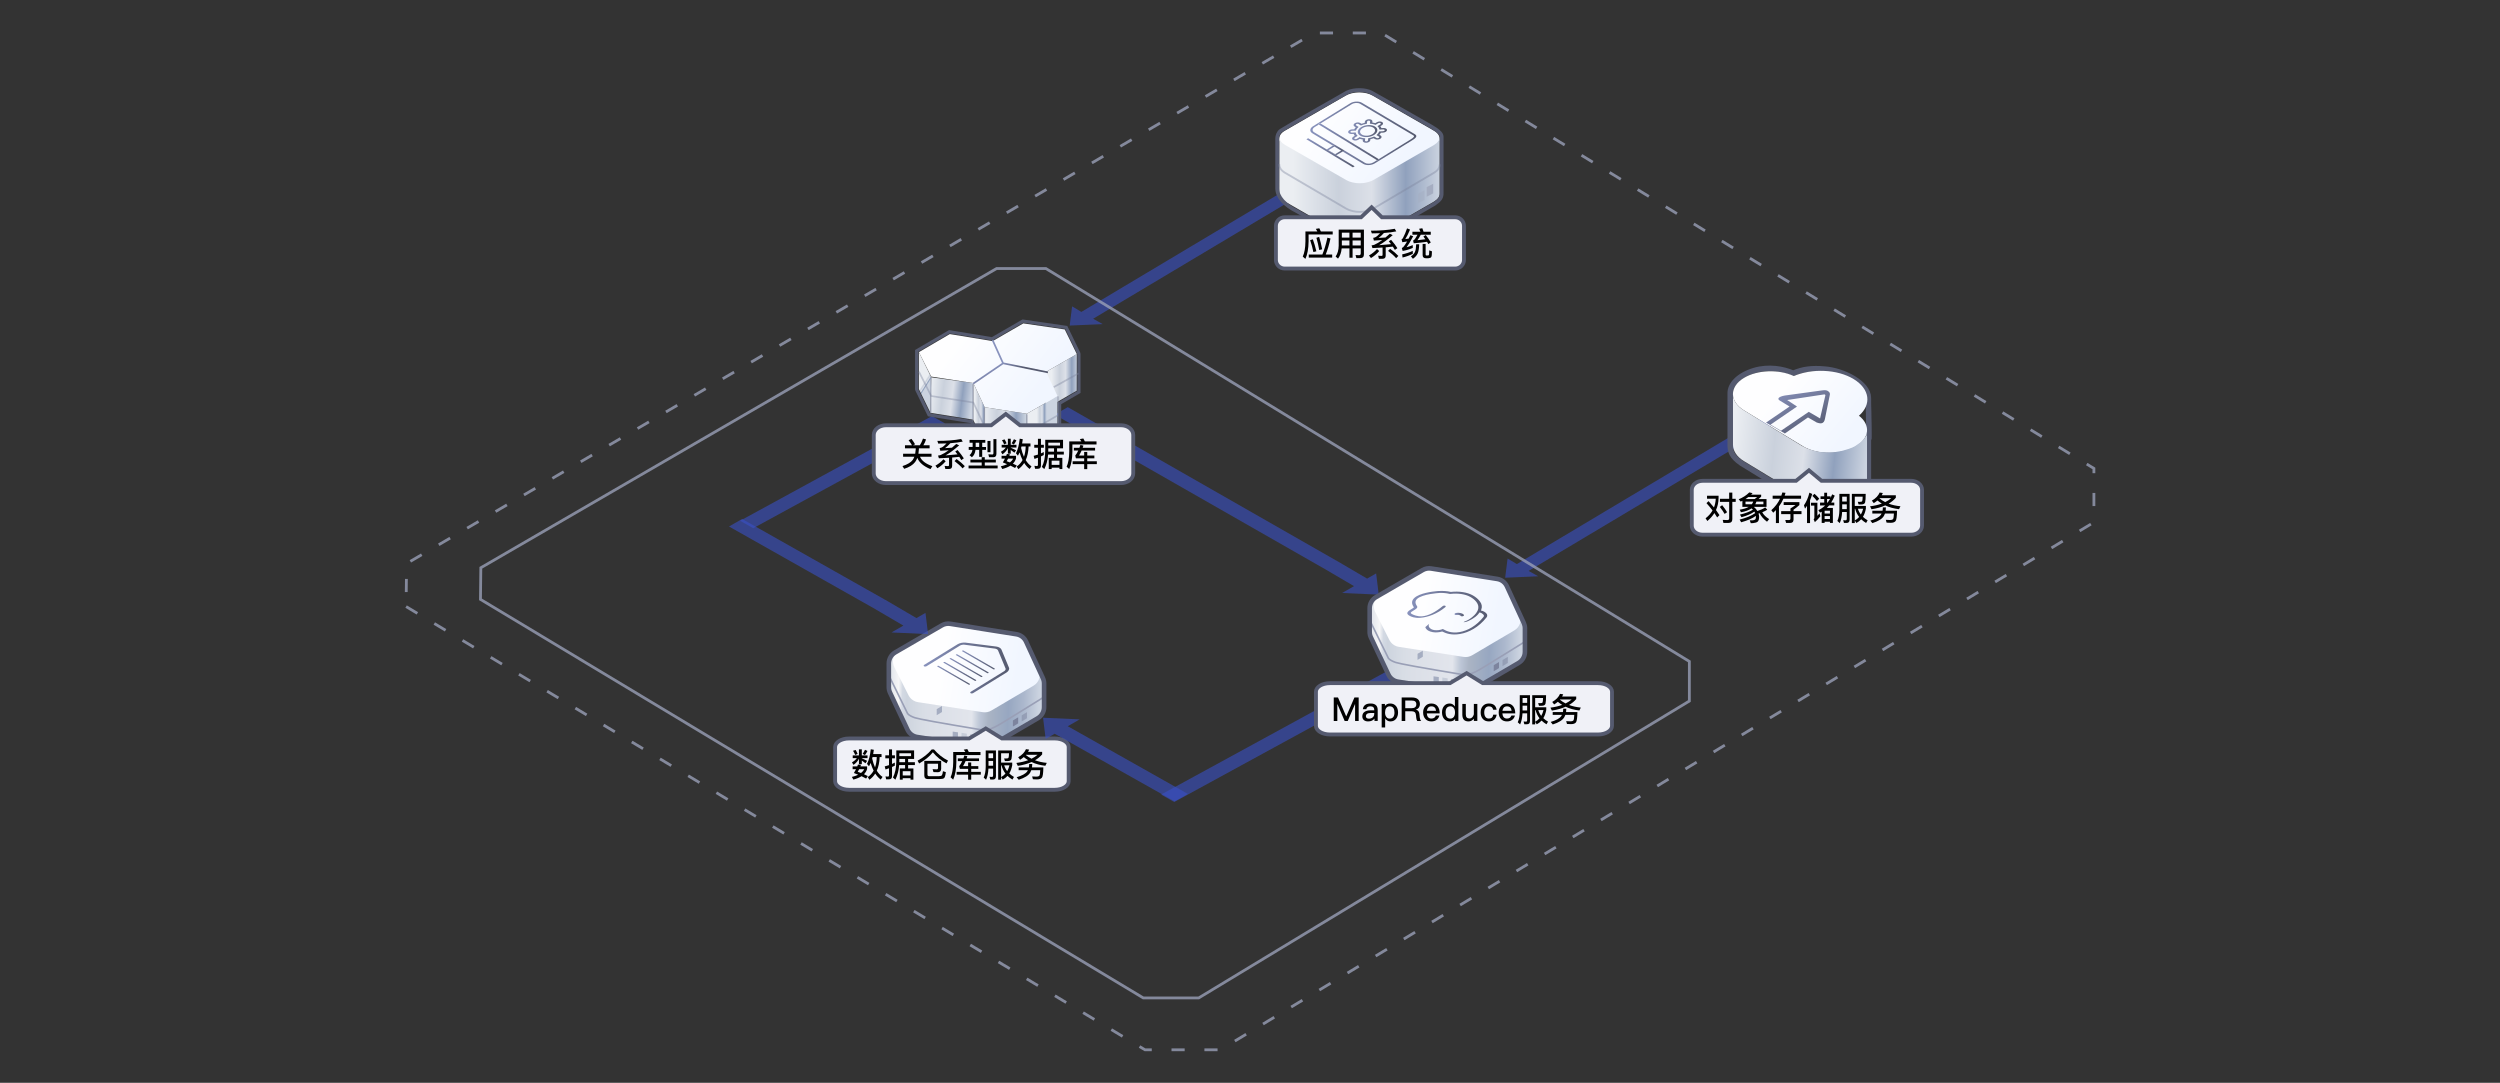 <?xml version="1.0" encoding="utf-8"?>
<!-- Generator: Adobe Illustrator 16.0.0, SVG Export Plug-In . SVG Version: 6.00 Build 0)  -->
<!DOCTYPE svg PUBLIC "-//W3C//DTD SVG 1.1//EN" "http://www.w3.org/Graphics/SVG/1.1/DTD/svg11.dtd">
<svg version="1.1" id="图层_1" xmlns="http://www.w3.org/2000/svg" xmlns:xlink="http://www.w3.org/1999/xlink" x="0px" y="0px"
	 width="760px" height="329.167px" viewBox="0 0 760 329.167" enable-background="new 0 0 760 329.167" xml:space="preserve">
<rect x="0" y="0" width="760" height="329.167" fill="#333333" stroke="none"/>
<desc>Created with Sketch.</desc>
<g>
	<polyline id="Fill-4-Copy-4_5_" opacity="0.6" fill="#3A51C6" enable-background="new    " points="356.966,243.805 
		431.195,203.271 427.219,201.012 352.983,241.542 	"/>
	<polyline opacity="0.6" fill="#3A51C6" enable-background="new    " points="320.623,126.055 402.092,172.607 402.104,172.6 
		411.627,178.184 408.008,180.266 419.131,180.766 418.344,174.324 415.602,175.9 406.133,170.35 406.119,170.357 324.597,123.773 	
		"/>
	<polyline id="Fill-4-Copy-4_67_" opacity="0.6" fill="#3A51C6" enable-background="new    " points="228.984,160.568 
		287.294,128.738 283.317,126.479 225.001,158.307 	"/>
	<polyline id="Fill-4-Copy-4_1_" opacity="0.6" fill="#3A51C6" enable-background="new    " points="427.129,36.076 328.729,94.827 
		325.916,93.138 325.184,98.972 335.22,98.53 332.306,96.901 431.078,37.934 	"/>
	<polyline id="Fill-4-Copy-4_4_" opacity="0.6" fill="#3A51C6" enable-background="new    " points="559.518,112.732 
		461.119,171.484 458.305,169.794 457.572,175.628 467.609,175.188 464.695,173.559 563.467,114.59 	"/>
	
		<polygon id="Path-2_4_" opacity="0.8" fill="none" stroke="#999FB6" stroke-width="0.853" stroke-miterlimit="10" enable-background="new    " points="
		146.064,182.21 347.567,303.38 364.397,303.38 513.564,213.111 513.564,201.082 317.963,81.642 302.949,81.642 146.174,172.598 	
		"/>
	
		<polygon id="Path-2_5_" opacity="0.8" fill="none" stroke="#999FB6" stroke-width="0.853" stroke-miterlimit="10" stroke-dasharray="4,6" enable-background="new    " points="
		123.451,184.402 348.085,319.144 370.983,319.144 636.549,158.775 636.549,142.408 419.945,10.023 399.518,10.023 123.599,171.322 
			"/>
	<g>
		<path fill="none" stroke="#555A6F" stroke-width="1.68" d="M545.135,113.474c2.951-1.265,5.732-1.602,9.527-1.265
			c5.733,0.421,13.324,4.3,13.324,8.771c0,1.182,0,2.529,0.084,4.555v0.759c0.084,2.951,0.084,3.962,0.084,5.06v1.604
			c0,0.253,0,0.422-0.084,0.506c0,0.084,0,0.084-0.084,0.168v12.482c0,2.19-1.099,3.878-2.867,5.144
			c-0.422,0.336-0.926,0.59-1.435,0.928c-0.254,0.17-1.012,0.508-0.928,0.508c-3.119,1.602-9.613,2.191-14.842-0.508l-0.084-0.084
			c-0.254-0.168-2.529-1.603-9.529-5.819c-5.396-3.287-7.674-4.723-8.938-5.48c-2.867-2.021-3.457-3.457-3.373-5.986v-0.506v-1.435
			v-3.626v-4.639v-0.422v-4.555c-0.084-2.699,2.529-5.564,7.336-6.999C537.629,111.366,542.098,112.124,545.135,113.474
			L545.135,113.474z"/>
		
			<linearGradient id="SVGID_1_" gradientUnits="userSpaceOnUse" x1="-837.651" y1="549.341" x2="-837.13" y2="549.074" gradientTransform="matrix(48.469 0 0 -29.579 41140.004 16369.305)">
			<stop  offset="0" style="stop-color:#FEFEFF"/>
			<stop  offset="1" style="stop-color:#F1F6FF"/>
		</linearGradient>
		<path fill="url(#SVGID_1_)" d="M565.119,126.375c3.541,2.782,3.289,6.746-0.844,9.276c-4.47,2.697-11.724,2.697-16.189,0
			l-17.879-10.879c-4.469-2.697-4.553-7.166-0.084-9.865c4.133-2.529,10.709-2.698,15.18-0.59c5.48-2.361,13.238-2.108,18.215,0.927
			C568.492,118.28,568.996,123.002,565.119,126.375"/>
		
			<linearGradient id="SVGID_2_" gradientUnits="userSpaceOnUse" x1="-837.04" y1="550.412" x2="-837.883" y2="550.483" gradientTransform="matrix(48.3 0 0 -39.6 40996.758 21934.672)">
			<stop  offset="0" style="stop-color:#CBD3E0"/>
			<stop  offset="0.235" style="stop-color:#90A1BD"/>
			<stop  offset="0.466" style="stop-color:#DCE0E8"/>
			<stop  offset="0.692" style="stop-color:#CAD1DC"/>
			<stop  offset="1" style="stop-color:#EBEEF2"/>
		</linearGradient>
		<path fill="url(#SVGID_2_)" d="M566.807,133.205c-0.084,0.085-0.084,0.169-0.17,0.169c-0.252,0.337-0.59,0.674-0.928,1.012
			c-0.252,0.253-0.506,0.422-0.842,0.592c-0.254,0.168-0.422,0.336-0.674,0.506c-0.677,0.422-1.437,0.759-2.277,1.012
			c-0.254,0.084-0.59,0.169-0.844,0.253c-0.338,0.084-0.76,0.252-1.183,0.337c-0.42,0.084-0.926,0.169-1.434,0.253
			c-0.084,0-0.254,0-0.338,0.084c-0.674,0.084-1.266,0.084-1.938,0.084h-0.338c-0.676,0-1.266,0-1.938-0.084h-0.252
			c-0.593-0.084-1.267-0.168-1.854-0.337c-0.086,0-0.254-0.085-0.34-0.085c-0.504-0.168-1.096-0.336-1.603-0.505
			c-0.084,0-0.168-0.084-0.254-0.084c-0.59-0.254-1.18-0.506-1.77-0.844l-17.627-10.793c-2.275-1.351-3.373-3.205-3.373-4.977
			v15.432c0,1.771,1.098,3.627,3.373,4.977l17.877,10.876c0.508,0.338,1.098,0.592,1.688,0.846c0.17,0.084,0.254,0.084,0.338,0.168
			c0.339,0.168,0.675,0.252,1.013,0.338c0.168,0.084,0.422,0.084,0.59,0.168c0.084,0,0.254,0.086,0.338,0.086
			s0.168,0.084,0.254,0.084c0.336,0.084,0.758,0.168,1.097,0.168c0.17,0,0.254,0,0.422,0.084h0.254c0.168,0,0.252,0,0.422,0.086
			c0.336,0,0.758,0.084,1.096,0.084h1.181c0.424,0,0.844-0.084,1.266-0.084h0.168c0.086,0,0.254,0,0.338-0.086
			c0.338-0.084,0.676-0.084,1.014-0.168c0.169,0,0.253-0.084,0.421-0.084c0.424-0.084,0.76-0.17,1.182-0.338
			c0.168-0.086,0.42-0.086,0.59-0.17c0.084,0,0.168-0.084,0.252-0.084c0.76-0.252,1.604-0.592,2.277-1.012
			c0.084,0,0.084-0.086,0.17-0.086c0.252-0.168,0.336-0.336,0.59-0.42c0.252-0.169,0.59-0.423,0.842-0.591
			c0.338-0.336,0.59-0.589,0.76-0.841c0.084-0.086,0.084-0.17,0.084-0.17c0.084-0.084,0.084-0.169,0.168-0.169
			c0.087-0.085,0.171-0.253,0.171-0.338c0.084-0.252,0.252-0.421,0.338-0.674v-0.084v-0.169c0-0.168,0.084-0.252,0.084-0.421
			c0.084-0.253,0.084-0.423,0.084-0.675v-15.519c0,0.423-0.084,0.845-0.168,1.267v0.168
			C567.227,132.53,566.975,132.869,566.807,133.205L566.807,133.205z"/>
		<path fill="#F0F1F7" stroke="#555A6F" stroke-width="1.176" d="M546,146.171l3.924-3.186l3.82,3.186h27.258
			c1.859,0,3.303,1.238,3.303,2.742v10.888c0,1.504-1.444,2.742-3.303,2.742h-63.395c-1.859,0-3.304-1.238-3.304-2.742v-10.888
			c0-1.505,1.447-2.742,3.304-2.742H546z"/>
		<g enable-background="new    ">
			<g enable-background="new    ">
				<path d="M519.404,152.352c0.653,0.72,1.2,1.356,1.641,1.91c0.313-0.813,0.496-1.693,0.55-2.64h-2.66v-0.92h3.51v0.699
					c-0.021,1.34-0.283,2.561-0.79,3.66c0.367,0.507,0.721,1.021,1.061,1.54l-0.7,0.7c-0.24-0.42-0.521-0.863-0.841-1.33
					c-0.525,0.854-1.239,1.66-2.139,2.42l-0.541-0.83c0.887-0.673,1.59-1.467,2.11-2.38c-0.533-0.713-1.146-1.456-1.84-2.229
					L519.404,152.352z M523.535,153.572c0.639,0.787,1.139,1.5,1.5,2.141l-0.75,0.52c-0.367-0.653-0.857-1.363-1.471-2.13
					L523.535,153.572z M522.864,151.642h2.8v-1.89h0.961v1.89h1.029v0.92h-1.029v5.26c0,0.767-0.397,1.15-1.19,1.15h-1.521
					l-0.199-0.93c0.479,0.04,0.943,0.06,1.39,0.06c0.373,0,0.56-0.173,0.56-0.52v-5.021h-2.8V151.642z"/>
				<path d="M529.685,152.242l-0.521,0.25l-0.6-0.72c1.26-0.5,2.334-1.193,3.221-2.08l1,0.221c-0.047,0.053-0.121,0.13-0.221,0.229
					s-0.174,0.177-0.22,0.23h3.05v0.609c-0.246,0.254-0.514,0.497-0.8,0.73h2.43v2.38h-3.84c0.44,0.38,0.793,0.797,1.06,1.25
					c0.953-0.293,1.75-0.656,2.391-1.09l0.619,0.71c-0.492,0.3-1.003,0.553-1.529,0.76c0.4,0.767,1.1,1.46,2.1,2.08l-0.65,0.8
					c-1.046-0.786-1.799-1.649-2.26-2.59l-0.319,0.1c0.1,0.32,0.159,0.647,0.18,0.98c0,0.713-0.146,1.21-0.44,1.49
					c-0.266,0.227-0.729,0.373-1.39,0.439c-0.22,0.021-0.456,0.03-0.71,0.03l-0.3-0.87l0.91-0.01c0.28-0.021,0.517-0.097,0.71-0.23
					c0.166-0.146,0.25-0.43,0.25-0.85c0-0.061-0.007-0.144-0.02-0.25c-1.107,0.773-2.594,1.416-4.461,1.93l-0.479-0.819
					c2.033-0.514,3.61-1.167,4.729-1.961c-0.073-0.173-0.153-0.329-0.24-0.47c-0.967,0.7-2.273,1.271-3.92,1.71l-0.47-0.8
					c1.681-0.387,2.997-0.883,3.95-1.49c-0.187-0.187-0.326-0.319-0.42-0.399c-0.813,0.566-1.887,0.96-3.221,1.18l-0.369-0.79
					c1.133-0.167,2.039-0.446,2.72-0.84h-1.92V152.242z M533.395,151.712c0.333-0.24,0.597-0.44,0.79-0.601h-2.7
					c-0.267,0.214-0.553,0.414-0.859,0.601H533.395z M532.545,153.302c0.186-0.233,0.333-0.503,0.439-0.811h-2.35v0.811H532.545z
					 M536.074,153.302v-0.811h-2.13c-0.073,0.268-0.187,0.537-0.34,0.811H536.074z"/>
				<path d="M538.885,150.682h2.64c0.106-0.3,0.21-0.623,0.31-0.97l0.961,0.109c-0.067,0.24-0.154,0.527-0.26,0.86h4.989v0.93h-5.36
					c-0.379,0.867-0.833,1.65-1.359,2.351v5.05h-0.93v-3.94c-0.24,0.261-0.511,0.523-0.811,0.79l-0.59-0.76
					c1.146-1.02,2.033-2.184,2.66-3.49h-2.25V150.682z M541.475,155.382h2.82v-0.811c0.533-0.3,1.043-0.649,1.529-1.05h-3.59v-0.87
					h4.78v0.87c-0.554,0.521-1.147,0.997-1.78,1.431v0.43h2.42v0.92h-2.42v1.63c0,0.693-0.34,1.04-1.02,1.04h-1.24l-0.25-0.9
					c0.34,0.021,0.71,0.03,1.109,0.03c0.307,0,0.461-0.156,0.461-0.47v-1.33h-2.82V155.382z"/>
				<path d="M549.334,153.772c-0.186,0.28-0.39,0.567-0.609,0.86l-0.32-1.021c0.754-1.1,1.304-2.38,1.65-3.84l0.859,0.4
					c-0.18,0.667-0.399,1.304-0.66,1.91v6.939h-0.92V153.772z M550.545,152.822h1.939v3.98l0.67-0.771l0.23,0.931
					c-0.514,0.653-1.07,1.243-1.67,1.77l-0.37-0.87c0.146-0.126,0.22-0.27,0.22-0.43v-3.729h-1.02V152.822z M551.604,150.112
					c0.56,0.494,1.044,0.994,1.45,1.5l-0.71,0.71c-0.341-0.506-0.804-1.033-1.39-1.58L551.604,150.112z M553.444,150.882h1.12v-1.09
					h0.87v1.09h1.05v0.49c0.207-0.42,0.373-0.787,0.5-1.101l0.78,0.41c-0.313,0.767-0.677,1.47-1.091,2.11h0.951v0.859h-1.57
					c-0.188,0.227-0.424,0.483-0.71,0.771h1.85v4.56h-0.89v-0.38h-1.62v0.38h-0.89v-3.42c-0.16,0.087-0.337,0.177-0.53,0.271
					l-0.479-0.74c0.772-0.36,1.466-0.84,2.079-1.44h-1.569v-0.859h1.27v-1.101h-1.12V150.882z M556.305,156.112v-0.859h-1.62v0.859
					H556.305z M554.685,156.892v0.89h1.62v-0.89H554.685z M555.604,152.792c0.253-0.334,0.493-0.7,0.72-1.101h-0.89v1.101H555.604z"
					/>
				<path d="M560.004,155.642c-0.072,1.367-0.313,2.493-0.719,3.38l-0.721-0.649c0.394-0.86,0.597-1.971,0.609-3.33v-4.91h3.111
					v7.82c0,0.68-0.308,1.02-0.921,1.02h-0.8l-0.23-0.84c0.314,0.033,0.57,0.05,0.771,0.05c0.214,0,0.319-0.18,0.319-0.54v-2
					H560.004z M561.424,152.472v-1.48h-1.399v1.48H561.424z M560.024,153.322v1.46h1.399v-1.46H560.024z M563.854,158.252v0.76
					h-0.89v-8.88h4.209c0,1.293-0.06,2.156-0.18,2.59c-0.119,0.42-0.5,0.63-1.14,0.63h-0.84l-0.25-0.8l0.659,0.01
					c0.201,0,0.357-0.017,0.471-0.05c0.1-0.026,0.18-0.113,0.24-0.26c0.06-0.174,0.1-0.594,0.119-1.261h-2.399v2.82h3.38v0.8
					c-0.18,0.987-0.48,1.824-0.9,2.511c0.394,0.373,0.871,0.727,1.431,1.06l-0.47,0.8c-0.567-0.34-1.064-0.717-1.49-1.13
					c-0.406,0.453-0.894,0.833-1.46,1.14L563.854,158.252z M563.854,154.652v3.57c0.5-0.273,0.943-0.627,1.33-1.06
					c-0.58-0.74-0.979-1.577-1.2-2.511H563.854z M564.795,154.652c0.199,0.66,0.503,1.25,0.91,1.771
					c0.299-0.521,0.529-1.11,0.689-1.771H564.795z"/>
				<path d="M572.385,149.873c-0.107,0.253-0.217,0.479-0.33,0.68h4.279v0.77c-0.6,0.693-1.326,1.29-2.18,1.79
					c1.094,0.407,2.287,0.67,3.58,0.79l-0.43,0.891c-1.566-0.181-2.964-0.563-4.19-1.15c-1.193,0.54-2.587,0.93-4.18,1.17
					l-0.44-0.89c1.354-0.174,2.547-0.453,3.58-0.84c-0.439-0.261-0.883-0.573-1.33-0.94c-0.346,0.3-0.72,0.57-1.119,0.811
					l-0.58-0.761c1.173-0.673,1.963-1.493,2.369-2.46L572.385,149.873z M573.324,154.252c0,0.34-0.026,0.68-0.08,1.02h3.45
					c-0.021,1.754-0.17,2.8-0.45,3.141c-0.286,0.346-0.779,0.52-1.479,0.52c-0.294,0-0.707-0.017-1.24-0.05l-0.239-0.86
					c0.52,0.021,0.939,0.04,1.26,0.061c0.506-0.007,0.826-0.113,0.959-0.32c0.127-0.207,0.207-0.753,0.24-1.64h-2.709
					c-0.101,0.267-0.204,0.493-0.311,0.68c-0.5,0.9-1.674,1.644-3.52,2.229l-0.631-0.77c1.641-0.48,2.707-1.063,3.2-1.75
					c0.106-0.173,0.181-0.304,0.22-0.39h-2.81v-0.851h3.101c0.066-0.354,0.1-0.693,0.1-1.02H573.324z M574.944,151.442h-3.51
					c-0.034,0.034-0.054,0.057-0.06,0.07c0.525,0.434,1.103,0.81,1.729,1.13C573.785,152.309,574.398,151.909,574.944,151.442z"/>
			</g>
		</g>
		
			<linearGradient id="Path_1_" gradientUnits="userSpaceOnUse" x1="1163.505" y1="326.664" x2="1164.395" y2="327.824" gradientTransform="matrix(16.714 0 0 11.329 -18906.873 -3582.883)">
			<stop  offset="0" style="stop-color:#8892BD"/>
			<stop  offset="1" style="stop-color:#555A6F"/>
		</linearGradient>
		<path id="Path_3_" fill="url(#Path_1_)" d="M538.236,129.1l3.186,1.843l8.438-5.748l3.442,2.003l1.617-7.035
			c0.01-0.039-0.035-0.134-0.1-0.169l-0.068-0.036l-0.045-0.046c-0.025-0.033-0.018-0.031-0.227-0.002l-11.185,1.696l2.994,1.977
			L538.236,129.1z M542.598,120.235l11.453-1.573c0.799-0.11,1.381-0.044,1.769,0.312c0.364,0.236,0.526,0.619,0.461,0.983
			l-1.529,7.526c-0.146,0.655-0.49,1.083-0.992,1.188c-0.461,0.098-1.072-0.088-1.453-0.22l-2.682-1.547l-7.027,4.87l-5.719-3.307
			l7.144-4.889c-1.328-0.804-2.312-1.407-2.978-1.81C540.125,121.208,540.773,120.56,542.598,120.235z"/>
	</g>
	<g>
		<g id="Group-748_2_" transform="translate(296.495, 283.005)">
			<polygon id="Path-11_1_" fill="none" stroke="#555A6F" stroke-width="0.973" points="5.124,-180.005 14.457,-185.393 
				27.639,-183.472 31.43,-175.661 31.498,-175.363 31.498,-163.844 25.628,-160.417 25.628,-151.095 15.755,-145.393 2.4,-147.458 
				-1.097,-154.813 -14.085,-156.896 -17.76,-164.422 -17.83,-164.72 -17.83,-176.335 -7.889,-182.147 			"/>
			
				<linearGradient id="Fill-734_1_" gradientUnits="userSpaceOnUse" x1="-1441.048" y1="303.448" x2="-1442.237" y2="303.448" gradientTransform="matrix(6.754 0 0 -11.911 9764.009 3447.223)">
				<stop  offset="0" style="stop-color:#CBD3E0"/>
				<stop  offset="0.235" style="stop-color:#90A1BD"/>
				<stop  offset="0.466" style="stop-color:#DCE0E8"/>
				<stop  offset="0.692" style="stop-color:#CAD1DC"/>
				<stop  offset="1" style="stop-color:#EBEEF2"/>
			</linearGradient>
			<polygon id="Fill-734_2_" fill="url(#Fill-734_1_)" points="30.857,-175.363 30.823,-164.232 21.486,-158.841 21.518,-169.972 
							"/>
			
				<linearGradient id="Fill-736_1_" gradientUnits="userSpaceOnUse" x1="-1422.369" y1="304.475" x2="-1422.426" y2="304.651" gradientTransform="matrix(2.702 0 0 -13.292 3827.817 3882.549)">
				<stop  offset="0" style="stop-color:#CBD3E0"/>
				<stop  offset="0.235" style="stop-color:#90A1BD"/>
				<stop  offset="0.466" style="stop-color:#DCE0E8"/>
				<stop  offset="0.692" style="stop-color:#CAD1DC"/>
				<stop  offset="1" style="stop-color:#EBEEF2"/>
			</linearGradient>
			<polygon id="Fill-736_2_" fill="url(#Fill-736_1_)" points="-13.404,-168.297 -13.631,-157.508 -17.152,-164.72 
				-17.152,-175.949 			"/>
			
				<linearGradient id="Fill-738_1_" gradientUnits="userSpaceOnUse" x1="-1446.447" y1="299.906" x2="-1447.834" y2="300.078" gradientTransform="matrix(9.388 0 0 -9.28 13578.267 2621.966)">
				<stop  offset="0" style="stop-color:#CBD3E0"/>
				<stop  offset="0.235" style="stop-color:#90A1BD"/>
				<stop  offset="0.466" style="stop-color:#DCE0E8"/>
				<stop  offset="0.692" style="stop-color:#CAD1DC"/>
				<stop  offset="1" style="stop-color:#EBEEF2"/>
			</linearGradient>
			<polygon id="Fill-738_2_" fill="url(#Fill-738_1_)" points="-0.607,-166.556 -0.641,-155.425 -13.631,-157.508 -13.404,-168.297 
							"/>
			
				<linearGradient id="Fill-740_1_" gradientUnits="userSpaceOnUse" x1="-1417.393" y1="304.478" x2="-1418.78" y2="304.478" gradientTransform="matrix(2.52 0 0 -13.327 3575.217 3900.496)">
				<stop  offset="0" style="stop-color:#CBD3E0"/>
				<stop  offset="0.235" style="stop-color:#90A1BD"/>
				<stop  offset="0.466" style="stop-color:#DCE0E8"/>
				<stop  offset="0.692" style="stop-color:#CAD1DC"/>
				<stop  offset="1" style="stop-color:#EBEEF2"/>
			</linearGradient>
			<polygon id="Fill-740_2_" fill="url(#Fill-740_1_)" points="2.856,-159.201 2.826,-148.068 -0.641,-155.425 -0.607,-166.556 			
				"/>
			
				<linearGradient id="Fill-744_1_" gradientUnits="userSpaceOnUse" x1="-1441.752" y1="303.146" x2="-1442.197" y2="303.145" gradientTransform="matrix(6.748 0 0 -11.907 9750.714 3455.179)">
				<stop  offset="0" style="stop-color:#CBD3E0"/>
				<stop  offset="0.235" style="stop-color:#90A1BD"/>
				<stop  offset="0.466" style="stop-color:#DCE0E8"/>
				<stop  offset="0.692" style="stop-color:#CAD1DC"/>
				<stop  offset="1" style="stop-color:#EBEEF2"/>
			</linearGradient>
			<polygon id="Fill-744_2_" fill="url(#Fill-744_1_)" points="24.984,-162.614 24.955,-151.482 15.623,-146.096 15.656,-157.228 
							"/>
			
				<linearGradient id="Fill-746_1_" gradientUnits="userSpaceOnUse" x1="-1445.809" y1="299.986" x2="-1447.196" y2="299.986" gradientTransform="matrix(9.248 0 0 -9.445 13386.3 2680.79)">
				<stop  offset="0" style="stop-color:#CBD3E0"/>
				<stop  offset="0.235" style="stop-color:#90A1BD"/>
				<stop  offset="0.466" style="stop-color:#DCE0E8"/>
				<stop  offset="0.692" style="stop-color:#CAD1DC"/>
				<stop  offset="1" style="stop-color:#EBEEF2"/>
			</linearGradient>
			<polygon id="Fill-746_2_" fill="url(#Fill-746_1_)" points="15.656,-157.228 15.623,-146.096 2.826,-148.068 2.856,-159.201 			
				"/>
			
				<linearGradient id="Fill-742_2_" gradientUnits="userSpaceOnUse" x1="-1454.959" y1="308.421" x2="-1454.101" y2="308.035" gradientTransform="matrix(34.606 0 0 -19.797 50343.055 5929.251)">
				<stop  offset="0" style="stop-color:#FEFEFF"/>
				<stop  offset="1" style="stop-color:#F1F6FF"/>
			</linearGradient>
			<polygon id="Fill-742_4_" fill="url(#Fill-742_2_)" points="27.187,-182.852 30.857,-175.363 21.518,-169.972 24.984,-162.614 
				15.656,-157.228 2.856,-159.201 -0.607,-166.556 -13.404,-168.527 -17.152,-175.949 -7.759,-181.444 5.254,-179.3 
				14.592,-184.691 			"/>
			
				<polyline id="Fill-742_1_" opacity="0.402" fill="none" stroke="#7D849E" stroke-width="0.525" enable-background="new    " points="
				24.984,-156.697 15.656,-151.31 2.856,-153.283 -0.607,-160.641 -13.404,-162.609 -17.152,-170.029 			"/>
			<path id="Path-12_2_" opacity="0.402" fill="none" stroke="#7D849E" stroke-width="0.525" enable-background="new    " d="
				M-13.523-168.273v11.004"/>
			<path id="Path-13_4_" opacity="0.402" fill="none" stroke="#7D849E" stroke-width="0.525" enable-background="new    " d="
				M-0.743-166.239v11.382"/>
			<path id="Path-14_1_" opacity="0.402" fill="none" stroke="#7D849E" stroke-width="0.525" enable-background="new    " d="
				M2.737-159.047v11.196"/>
			<path id="Path-15_4_" opacity="0.402" fill="none" stroke="#7D849E" stroke-width="0.525" enable-background="new    " d="
				M15.715-157.04v11.299"/>
			<path id="Path-16_2_" opacity="0.402" fill="none" stroke="#7D849E" stroke-width="0.525" enable-background="new    " d="
				M25.139-162.516v11.464"/>
			<path id="Path-2_3_" opacity="0.402" fill="none" stroke="#7D849E" stroke-width="0.525" enable-background="new    " d="
				M31.376-169.504l-7.519,4.178"/>
			
				<linearGradient id="Path-10_1_" gradientUnits="userSpaceOnUse" x1="-1451.525" y1="300.612" x2="-1451.238" y2="300.332" gradientTransform="matrix(16.361 0 0 -9.518 23755.356 2689.135)">
				<stop  offset="0" style="stop-color:#8892BD"/>
				<stop  offset="1" style="stop-color:#555A6F"/>
			</linearGradient>
			<polyline id="Path-10_2_" fill="none" stroke="url(#Path-10_1_)" stroke-width="0.525" points="-0.618,-166.4 8.435,-172.567 
				5.257,-179.606 8.435,-172.567 22.079,-169.808 			"/>
		</g>
		<path fill="#F0F1F7" stroke="#555A6F" stroke-width="1.176" d="M301.34,129.281l4.42-3.42l4.307,3.42h30.716
			c2.097,0,3.722,1.33,3.722,2.945v11.689c0,1.615-1.627,2.945-3.722,2.945h-71.436c-2.096,0-3.723-1.33-3.723-2.945v-11.689
			c0-1.616,1.631-2.945,3.723-2.945H301.34z"/>
		<g enable-background="new    ">
			<g enable-background="new    ">
				<path d="M277.083,133.409c0.393,0.521,0.76,1.07,1.1,1.65l-0.62,0.31h2.07c0.36-0.566,0.68-1.243,0.96-2.03l0.93,0.25
					c-0.207,0.627-0.48,1.221-0.82,1.78h1.9v0.92h-3.26v0.311c-0.02,0.446-0.067,0.89-0.14,1.33h3.98v0.92h-3.5
					c0.487,1.206,1.737,2.16,3.75,2.859l-0.56,0.9c-2.093-0.854-3.43-1.99-4.01-3.41c-0.18,0.48-0.4,0.896-0.66,1.25
					c-0.68,0.9-1.79,1.59-3.33,2.07l-0.52-0.83c1.533-0.5,2.576-1.13,3.13-1.89c0.187-0.287,0.347-0.604,0.48-0.95h-3.42v-0.92h3.68
					c0.087-0.467,0.14-0.91,0.16-1.33v-0.311h-3.27v-0.92h2.14c-0.313-0.553-0.66-1.066-1.04-1.54L277.083,133.409z"/>
				<path d="M287.483,140.219c-0.687,0.819-1.523,1.529-2.51,2.13l-0.6-0.78c0.974-0.566,1.787-1.217,2.44-1.95L287.483,140.219z
					 M287.383,142.569l-0.22-0.93c0.36,0.04,0.7,0.06,1.02,0.06c0.213,0,0.32-0.11,0.32-0.33v-2.21
					c-0.78,0.047-1.807,0.101-3.08,0.16l-0.26-0.83c0.293-0.026,0.567-0.083,0.82-0.17c0.753-0.326,1.563-0.81,2.43-1.45
					c-0.953,0.073-1.807,0.13-2.56,0.17l-0.2-0.84c0.22-0.02,0.433-0.076,0.64-0.17c0.4-0.2,0.88-0.61,1.44-1.229
					c-0.88,0.033-1.713,0.05-2.5,0.05l-0.28-0.82c2.827,0,5.244-0.193,7.25-0.58l0.47,0.79c-1.034,0.227-2.287,0.39-3.76,0.49
					c-0.52,0.6-1.06,1.1-1.62,1.5c0.933-0.054,1.633-0.097,2.1-0.13c0.46-0.38,0.897-0.761,1.31-1.141l0.88,0.431
					c-1.567,1.359-2.947,2.376-4.14,3.05c1.327-0.087,2.537-0.193,3.63-0.32c-0.293-0.387-0.52-0.677-0.68-0.87l0.7-0.439
					c0.827,0.96,1.463,1.803,1.91,2.529l-0.76,0.53c-0.167-0.293-0.374-0.623-0.62-0.99c-0.667,0.08-1.39,0.15-2.17,0.21v2.511
					c0,0.646-0.313,0.97-0.94,0.97H287.383z M290.803,139.549c0.987,0.713,1.82,1.433,2.5,2.159l-0.68,0.681
					c-0.573-0.681-1.39-1.42-2.45-2.221L290.803,139.549z"/>
				<path d="M295.003,139.719h3.43v-0.73h0.94v0.73h3.36v0.869h-3.36v0.931h3.91v0.87h-8.84v-0.87h3.99v-0.931h-3.43V139.719z
					 M294.753,133.749h4.78v0.84h-0.94v1.29h1.16v0.881h-1.16v2.119h-0.92v-2.119h-1.12c-0.12,1-0.487,1.746-1.1,2.239l-0.72-0.63
					c0.48-0.373,0.776-0.91,0.89-1.609h-1.13v-0.881h1.19v-1.29h-0.93V133.749z M296.604,134.588v1.29h1.07v-1.29H296.604z
					 M300.193,134.049h0.91v3.43h-0.91V134.049z M300.673,138.989l-0.21-0.88c0.433,0.04,0.843,0.06,1.23,0.06
					c0.207,0,0.31-0.153,0.31-0.46v-4.21h0.91v4.431c0,0.706-0.3,1.06-0.9,1.06H300.673z"/>
				<path d="M306.093,138.009l0.92,0.1l-0.17,0.46h2.03v0.8c-0.18,0.601-0.497,1.127-0.95,1.58c0.486,0.22,0.876,0.407,1.17,0.561
					l-0.51,0.76c-0.38-0.22-0.847-0.46-1.4-0.72c-0.646,0.42-1.473,0.763-2.48,1.029l-0.46-0.81c0.747-0.181,1.39-0.4,1.93-0.66
					c-0.313-0.134-0.75-0.31-1.31-0.53c0.253-0.42,0.47-0.807,0.65-1.16h-1.04v-0.85h1.42L306.093,138.009z M304.503,135.219h1.89
					v-1.841h0.87v1.841h1.74v0.83h-1.74v0.05c0.5,0.206,1.04,0.463,1.62,0.77l-0.5,0.75c-0.474-0.38-0.847-0.656-1.12-0.83v1.12
					h-0.87v-1.689c-0.327,0.72-0.876,1.35-1.65,1.89l-0.47-0.771c0.687-0.393,1.183-0.823,1.49-1.289h-1.26V135.219z
					 M305.393,133.569c0.213,0.347,0.417,0.743,0.61,1.19l-0.74,0.34c-0.207-0.5-0.427-0.924-0.66-1.271L305.393,133.569z
					 M307.993,139.418h-1.52c-0.133,0.268-0.283,0.53-0.45,0.79c0.38,0.134,0.713,0.257,1,0.37
					C307.457,140.246,307.78,139.859,307.993,139.418z M308.983,133.878c-0.207,0.44-0.46,0.857-0.76,1.25l-0.7-0.369
					c0.273-0.387,0.51-0.801,0.71-1.24L308.983,133.878z M309.953,137.529c-0.18,0.42-0.347,0.757-0.5,1.01l-0.6-0.739
					c0.56-1.101,0.94-2.58,1.14-4.44l0.93,0.16c-0.074,0.554-0.14,0.986-0.2,1.3h2.54v0.91h-0.57c-0.06,1.627-0.354,3.01-0.88,4.149
					c0.506,0.82,1.093,1.45,1.76,1.891l-0.55,0.8c-0.634-0.46-1.19-1.066-1.67-1.82c-0.487,0.754-1.08,1.38-1.78,1.88l-0.5-0.81
					c0.747-0.5,1.34-1.153,1.78-1.96C310.506,139.172,310.207,138.396,309.953,137.529z M310.533,135.729l-0.12,0.45
					c0.233,1.026,0.523,1.927,0.87,2.699c0.313-0.886,0.49-1.937,0.53-3.149H310.533z"/>
				<path d="M314.663,142.509l-0.2-0.9c0.293,0.047,0.537,0.07,0.73,0.07c0.227,0,0.34-0.134,0.34-0.4v-2.14
					c-0.24,0.086-0.593,0.21-1.06,0.37l-0.24-0.94c0.4-0.094,0.833-0.22,1.3-0.38v-2.07h-1.12v-0.91h1.12v-1.81h0.92v1.81h0.88v0.91
					h-0.88v1.71c0.333-0.153,0.617-0.293,0.85-0.42v0.93l-0.85,0.41v2.771c0,0.66-0.313,0.99-0.94,0.99H314.663z M318.623,138.168
					c-0.133,1.688-0.517,3.167-1.15,4.44l-0.74-0.66c0.673-1.293,1.013-2.953,1.02-4.979v-3.261h5.41v2.591h-1.82v1h2.06v0.869
					h-2.06v1.03h1.61v3.4h-0.88v-0.431h-2.37v0.431h-0.88v-3.4h1.6v-1.03H318.623z M320.423,136.299h-1.75v0.829l-0.01,0.171h1.76
					V136.299z M322.243,134.579h-3.57v0.87h3.57V134.579z M319.703,141.329h2.37v-1.29h-2.37V141.329z"/>
				<path d="M329.333,133.299c0.14,0.227,0.293,0.523,0.46,0.89h3.55v0.93h-7.33v2.15c-0.033,2.22-0.356,3.996-0.97,5.33l-0.79-0.71
					c0.513-1.12,0.78-2.66,0.8-4.62v-3.08h3.68c-0.107-0.2-0.26-0.437-0.46-0.71L329.333,133.299z M329.354,135.469l-0.22,0.659
					h3.77v0.83h-4.09c-0.247,0.574-0.507,1.08-0.78,1.521h1.55v-1.101h0.94v1.101h2.16v0.85h-2.16v0.9h2.91v0.859h-2.91v1.521h-0.94
					v-1.521h-3.5v-0.859h3.5v-0.9h-2.51l-0.2-0.83c0.34-0.426,0.647-0.939,0.92-1.54h-1.34v-0.83h1.69
					c0.1-0.279,0.2-0.569,0.3-0.869L329.354,135.469z"/>
			</g>
		</g>
	</g>
	<g>
		<g>
			<g>
				<g>
					<defs>
						<polygon id="SVGID_3_" points="416.711,183.212 416.396,187.13 416.396,192.828 421.996,204.832 423.148,206.5 
							424.609,207.216 446.025,210.55 462.584,200.863 463.404,198.943 463.598,190.13 461.988,187.35 456.471,191.77 
							447.859,196.896 444.352,197.925 425.455,194.996 421.996,190.738 419.852,184.916 417.955,181.977 						"/>
					</defs>
					<clipPath id="SVGID_4_">
						<use xlink:href="#SVGID_3_"  overflow="visible"/>
					</clipPath>
					
						<linearGradient id="SVGID_5_" gradientUnits="userSpaceOnUse" x1="-1298.114" y1="4388.191" x2="-1297.332" y2="4388.191" gradientTransform="matrix(-62.086 -0.583 0.963 -37.584 -84357.391 164366.703)">
						<stop  offset="0" style="stop-color:#CBD3E0"/>
						<stop  offset="0.093" style="stop-color:#ACB8CD"/>
						<stop  offset="0.191" style="stop-color:#97A7C1"/>
						<stop  offset="0.315" style="stop-color:#AAB4C4"/>
						<stop  offset="0.363" style="stop-color:#BBC4D5"/>
						<stop  offset="0.376" style="stop-color:#C2CBD9"/>
						<stop  offset="0.419" style="stop-color:#E2E5EC"/>
						<stop  offset="0.669" style="stop-color:#DBDFE7"/>
						<stop  offset="0.726" style="stop-color:#D8DDE5"/>
						<stop  offset="0.828" style="stop-color:#CDD4DE"/>
						<stop  offset="0.856" style="stop-color:#D3D9E3"/>
						<stop  offset="0.881" style="stop-color:#F6F6F7"/>
						<stop  offset="0.95" style="stop-color:#DBE0E8"/>
						<stop  offset="1" style="stop-color:#EBEEF2"/>
					</linearGradient>
					<path clip-path="url(#SVGID_4_)" fill="url(#SVGID_5_)" d="M464.387,182.152l-47.924-0.449l-0.744,29.01l47.924,0.449
						L464.387,182.152z"/>
				</g>
			</g>
			<path fill="#A5ADC1" d="M442.773,206.621l-0.009,1.854l-1.606-0.201l0.004-1.853L442.773,206.621z"/>
			<g opacity="0.432">
				<g>
					<g>
						<defs>
							<rect id="SVGID_6_" x="438.465" y="205.968" width="1.615" height="2.107"/>
						</defs>
						<clipPath id="SVGID_7_">
							<use xlink:href="#SVGID_6_"  overflow="visible"/>
						</clipPath>
						<path clip-path="url(#SVGID_7_)" fill="#A5ADC1" d="M440.08,206.227l-0.006,1.853l-1.609-0.261l0.006-1.853L440.08,206.227z"
							/>
					</g>
				</g>
			</g>
			<path fill="#A5ADC1" d="M437.396,205.816l-0.006,1.854l-1.606-0.223l0.006-1.85L437.396,205.816z"/>
			<path fill="none" stroke="#999FB6" stroke-width="0.5" d="M416.396,188.537l5.688,11.58c0.357,0.455,1.088,0.873,2.188,1.262
				c1.1,0.388,7.737,1.59,19.924,3.613c1.229,0.139,2.358,0.023,3.383-0.344c1.172-0.42,2.852-1.438,4.172-2.252
				c3.061-1.889,7.006-4.334,11.852-7.352"/>
			<g>
				<g>
					<defs>
						<path id="SVGID_8_" d="M432.461,173.316l-12.898,7.549c-1.776,1.041-2.44,3.287-1.514,5.127l4.313,8.551
							c0.565,1.123,1.646,1.906,2.891,2.103l19.703,3.051c0.893,0.138,1.801-0.036,2.58-0.497l12.844-7.57
							c1.721-1.017,2.396-3.17,1.566-4.988l-3.834-8.375c-0.543-1.188-1.646-2.025-2.937-2.23l-20.129-3.199
							c-0.203-0.03-0.41-0.047-0.615-0.047C433.742,172.781,433.062,172.962,432.461,173.316"/>
					</defs>
					<clipPath id="SVGID_9_">
						<use xlink:href="#SVGID_8_"  overflow="visible"/>
					</clipPath>
					
						<linearGradient id="SVGID_10_" gradientUnits="userSpaceOnUse" x1="-1265.855" y1="4485.699" x2="-1265.075" y2="4485.699" gradientTransform="matrix(30.028 1.833 -3.038 18.121 52070.711 -78780.008)">
						<stop  offset="0" style="stop-color:#FEFEFF"/>
						<stop  offset="1" style="stop-color:#F1F6FF"/>
					</linearGradient>
					<path clip-path="url(#SVGID_9_)" fill="url(#SVGID_10_)" d="M412.629,199.555l49.683,3.03l4.95-29.53l-49.68-3.033
						L412.629,199.555z"/>
				</g>
			</g>
			<path fill="none" stroke="#555A6F" stroke-width="1.4" d="M416.748,193.766l5.318,11.28c0.553,1.172,1.646,1.994,2.93,2.193
				l19.916,3.096c0.891,0.142,1.801-0.035,2.576-0.489l14.162-8.313c1.19-0.701,1.928-1.982,1.928-3.367v-7.178
				c0-0.563-0.123-1.121-0.357-1.633l-5.129-11.137c-0.545-1.186-1.645-2.018-2.936-2.221l-20.101-3.172
				c-0.887-0.142-1.789,0.028-2.565,0.477l-14.166,8.209c-1.205,0.699-1.947,1.984-1.947,3.379v7.213
				C416.375,192.677,416.502,193.244,416.748,193.766L416.748,193.766z"/>
			<path fill="#A5ADC1" d="M432.545,197.798l-0.004,1.854l-1.611,0.957l0.007-1.853L432.545,197.798z"/>
			<g opacity="0.506">
				<g>
					<g>
						<defs>
							<rect id="SVGID_11_" x="456.766" y="199.675" width="1.613" height="2.814"/>
						</defs>
						<clipPath id="SVGID_12_">
							<use xlink:href="#SVGID_11_"  overflow="visible"/>
						</clipPath>
						<path clip-path="url(#SVGID_12_)" fill="#7D849E" d="M458.381,199.677l-0.006,1.855l-1.609,0.959l0.007-1.853L458.381,199.677
							z"/>
					</g>
				</g>
			</g>
			<path fill="#7D849E" d="M455.699,201.246l-0.006,1.854l-1.607,0.959l0.004-1.853L455.699,201.246z"/>
			<g>
				
					<linearGradient id="SVGID_13_" gradientUnits="userSpaceOnUse" x1="913.402" y1="74.624" x2="937.688" y2="74.624" gradientTransform="matrix(1 0 0 -1 -485.58 260.887)">
					<stop  offset="0" style="stop-color:#8892BD"/>
					<stop  offset="1" style="stop-color:#555A6F"/>
				</linearGradient>
				<path fill="url(#SVGID_13_)" d="M447.785,181.025c-1.674-0.967-4.172-1.371-6.728-1.082c-1.09-0.258-2.313-0.342-3.563-0.283
					c-0.117-0.002-0.25,0.008-0.422,0.021l-0.156,0.012c-1.455,0.129-5.307,0.597-6.937,2.065c-0.887,0.804-0.95,1.752-0.184,2.813
					c0.076,0.104-0.178,0.279-0.729,0.604c-0.537,0.316-1.193,0.716-1.242,1.181c-0.023,0.222,0.086,0.429,0.338,0.615
					c0.07,0.055,0.154,0.104,0.227,0.146c0.011,0.008,0.063,0.049,0.166,0.104c0.394,0.228,1.486,0.731,3.236,0.59
					c2.217-0.181,5.104-1.166,7.588-3.252c0.148-0.121,0.15-0.271,0.027-0.365l-0.105-0.063c-0.221-0.078-0.551-0.022-0.731,0.127
					c-2.229,1.871-4.39,2.947-6.24,3.101c-1.402,0.121-2.697-0.461-3.057-0.666c-0.029-0.019-0.05-0.032-0.066-0.043
					c-0.021-0.008-0.043-0.021-0.062-0.028c-0.043-0.025-0.077-0.054-0.112-0.076c-0.123-0.088-0.179-0.176-0.17-0.258
					c0.021-0.195,0.45-0.455,0.881-0.705c0.608-0.369,1.385-0.828,1.022-1.328c-0.627-0.871-0.608-1.613,0.047-2.209
					c1.621-1.472,6.498-1.765,6.55-1.769l0.096-0.017c1.135-0.053,2.238,0.039,3.221,0.281c0.08,0.021,0.181,0.023,0.271,0.012
					c2.299-0.28,4.574,0.072,6.08,0.939c1.463,0.846,2.305,1.902,2.379,2.93c0.01,0.164,0.008,0.338-0.014,0.508l-0.046,0.203
					l-0.049,0.203c-0.028,0.103-0.067,0.197-0.115,0.297l-0.026,0.08c-0.226,0.48-0.568,0.894-0.89,1.23
					c-0.206,0.213-0.776,0.758-1.504,1.227c-0.866,0.563-1.243,0.64-1.649,0.818c-0.09,0.041-0.166,0.104-0.195,0.164
					c0.594-0.039,1.039-0.123,2.047-0.668c0.535-0.285,1.023-0.557,1.603-1.012c0.776-0.621,1.012-1.049,1.178-1.287
					c0.27,0.041,0.506,0.133,0.707,0.25c0.377,0.219,0.615,0.508,0.639,0.631c0.021,0.082,0.019,0.232,0.008,0.273
					c-0.012,0.035-0.1,0.166-0.168,0.26c-2.104,2.625-4.756,4.133-7.229,4.555c-2.479,0.428-4.049-0.346-4.963-0.875l-0.105-0.076
					c-0.811,0.352-1.799,0.477-2.664,0.336c-0.356-0.063-0.672-0.176-0.936-0.326c-0.685-0.395-0.892-1.018-0.588-1.578
					l-1.164,1.011c0.119,0.416,0.438,0.803,0.916,1.075c0.352,0.201,0.807,0.355,1.309,0.445c0.924,0.162,1.957,0.092,2.912-0.19
					c1.156,0.582,2.82,1.202,5.408,0.758c2.813-0.483,5.729-2.125,8.002-4.963c0.084-0.108,0.229-0.313,0.258-0.438
					c0.031-0.133,0.016-0.35-0.002-0.432c-0.043-0.242-0.359-0.637-0.879-0.938c-0.275-0.162-0.613-0.293-1-0.361
					c0.041-0.119,0.086-0.244,0.115-0.361c0.309-0.822,0.129-1.672-0.421-2.367C449.443,182.205,448.732,181.57,447.785,181.025"/>
				
					<linearGradient id="SVGID_14_" gradientUnits="userSpaceOnUse" x1="927.754" y1="74.053" x2="930.629" y2="74.053" gradientTransform="matrix(1 0 0 -1 -485.58 260.887)">
					<stop  offset="0" style="stop-color:#8892BD"/>
					<stop  offset="1" style="stop-color:#555A6F"/>
				</linearGradient>
				<path fill="url(#SVGID_14_)" d="M444.641,186.596c-0.655-0.378-1.588-0.328-2.032-0.246c-0.136,0.026-0.254,0.084-0.343,0.159
					c-0.075,0.076-0.108,0.158-0.084,0.238c0.013,0.053,0.054,0.101,0.119,0.14c0.115,0.069,0.291,0.088,0.478,0.053
					c0.021-0.004,0.646-0.119,1.084,0.136c0.078,0.043,0.141,0.104,0.198,0.159l0.076,0.067c0.152,0.091,0.41,0.097,0.609,0.015
					c0.129-0.043,0.227-0.116,0.271-0.202c0.052-0.082,0.039-0.169-0.018-0.23C444.898,186.768,444.775,186.673,444.641,186.596"/>
			</g>
		</g>
		<g>
			<path fill="#F0F1F7" stroke="#555A6F" stroke-width="1.176" d="M440.801,207.682l5.043-3.035l4.912,3.035h35.047
				c2.392,0,4.246,1.183,4.246,2.612v10.373c0,1.435-1.856,2.615-4.246,2.615h-81.504c-2.393,0-4.25-1.182-4.25-2.615v-10.373
				c0-1.434,1.859-2.612,4.25-2.612H440.801z"/>
			<g enable-background="new    ">
				<g enable-background="new    ">
					<path d="M405.46,212.034h1.29l2.49,5.72h0.029l2.48-5.72h1.289v7.14h-1.09v-5.1h-0.039l-2.19,5.1h-0.94l-2.189-5.1h-0.04v5.1
						h-1.09V212.034z"/>
					<path d="M418.35,214.433c0.313,0.334,0.471,0.813,0.471,1.44v3.3h-0.98v-0.73c-0.193,0.254-0.447,0.464-0.76,0.631
						c-0.34,0.159-0.736,0.239-1.19,0.239c-0.533,0-0.956-0.137-1.271-0.409c-0.319-0.28-0.479-0.65-0.479-1.11
						c0-0.653,0.257-1.137,0.771-1.45c0.434-0.267,1-0.4,1.699-0.4l1.16-0.01v-0.13c0-0.72-0.39-1.08-1.17-1.08
						c-0.367,0-0.646,0.067-0.84,0.2c-0.233,0.153-0.37,0.38-0.41,0.68h-1.05c0.08-0.613,0.34-1.066,0.78-1.359
						c0.373-0.254,0.902-0.38,1.59-0.38C417.43,213.864,417.99,214.053,418.35,214.433z M417.77,216.744l-1.09,0.01
						c-0.967,0-1.449,0.337-1.449,1.01c0,0.207,0.076,0.377,0.229,0.51c0.153,0.134,0.376,0.2,0.67,0.2
						c0.474,0,0.87-0.133,1.19-0.399c0.299-0.273,0.449-0.627,0.449-1.061V216.744z"/>
					<path d="M424.41,214.673c0.399,0.5,0.6,1.146,0.6,1.94c0,0.753-0.197,1.383-0.59,1.89c-0.42,0.54-1.004,0.81-1.75,0.81
						c-0.634,0-1.16-0.3-1.58-0.899v2.74h-1.061v-7.15h0.99v0.62c0.36-0.507,0.894-0.76,1.6-0.76
						C423.373,213.864,423.97,214.133,424.41,214.673z M421.39,215.273c-0.22,0.32-0.33,0.747-0.33,1.28v0.09
						c0,0.561,0.137,1.007,0.41,1.34c0.239,0.313,0.56,0.471,0.96,0.471c0.52,0,0.903-0.17,1.15-0.511
						c0.227-0.326,0.34-0.77,0.34-1.329c0-0.554-0.104-0.997-0.311-1.33c-0.246-0.374-0.63-0.561-1.15-0.561
						C421.993,214.723,421.637,214.907,421.39,215.273z"/>
					<path d="M426.109,212.034h3.16c0.733,0,1.307,0.163,1.721,0.489c0.439,0.36,0.66,0.877,0.66,1.551c0,0.373-0.101,0.706-0.301,1
						c-0.227,0.319-0.537,0.529-0.93,0.63v0.02c0.633,0.141,0.99,0.561,1.07,1.26l0.119,1.141c0.041,0.439,0.18,0.79,0.42,1.05
						h-1.18c-0.166-0.213-0.27-0.526-0.311-0.94l-0.09-0.89c-0.039-0.387-0.166-0.673-0.379-0.86c-0.214-0.173-0.527-0.26-0.94-0.26
						h-1.931v2.95h-1.09V212.034z M427.199,212.963v2.33h1.931c0.474,0,0.833-0.104,1.079-0.311
						c0.234-0.199,0.351-0.489,0.351-0.869c0-0.394-0.113-0.684-0.34-0.87c-0.233-0.187-0.601-0.28-1.101-0.28H427.199z"/>
					<path d="M437.049,214.723c0.406,0.527,0.613,1.247,0.62,2.16h-3.92c0.04,0.514,0.177,0.9,0.41,1.16
						c0.247,0.267,0.577,0.399,0.989,0.399c0.367,0,0.667-0.086,0.9-0.26c0.167-0.126,0.324-0.35,0.471-0.67h1.06
						c-0.127,0.493-0.363,0.896-0.71,1.21c-0.453,0.394-1.023,0.59-1.71,0.59c-0.767,0-1.37-0.236-1.81-0.71
						c-0.48-0.5-0.721-1.173-0.721-2.02c0-0.773,0.227-1.417,0.68-1.93c0.44-0.527,1.044-0.79,1.811-0.79
						C435.973,213.864,436.615,214.15,437.049,214.723z M434.199,215.083c-0.227,0.24-0.37,0.573-0.43,1h2.789
						c-0.1-0.9-0.569-1.351-1.41-1.351C434.749,214.733,434.433,214.85,434.199,215.083z"/>
					<path d="M442.289,211.893h1.061v7.28h-0.99v-0.62c-0.367,0.507-0.9,0.76-1.6,0.76c-0.761,0-1.357-0.27-1.791-0.81
						c-0.399-0.5-0.6-1.146-0.6-1.94c0-0.767,0.197-1.396,0.59-1.89c0.42-0.54,1.004-0.81,1.75-0.81c0.633,0,1.16,0.303,1.58,0.909
						V211.893z M439.789,215.253c-0.22,0.3-0.33,0.736-0.33,1.31c0,0.574,0.104,1.017,0.311,1.33c0.24,0.374,0.623,0.561,1.15,0.561
						c0.445,0,0.803-0.184,1.069-0.55c0.22-0.334,0.33-0.757,0.33-1.271v-0.09c0-0.554-0.134-1.003-0.399-1.351
						c-0.254-0.313-0.578-0.47-0.971-0.47C440.422,214.723,440.035,214.9,439.789,215.253z"/>
					<path d="M444.549,214.003h1.061v3.15c0,0.446,0.094,0.767,0.279,0.96c0.188,0.206,0.484,0.31,0.891,0.31
						c0.267,0,0.523-0.113,0.77-0.34c0.24-0.233,0.406-0.54,0.5-0.92v-3.16h1.061v5.17h-1.061v-0.7
						c-0.439,0.561-0.982,0.84-1.629,0.84c-1.248,0-1.871-0.696-1.871-2.09V214.003z"/>
					<path d="M454.209,214.313c0.406,0.327,0.66,0.807,0.76,1.44h-1.049c-0.074-0.36-0.217-0.616-0.431-0.771
						c-0.214-0.166-0.503-0.25-0.87-0.25c-0.439,0-0.783,0.164-1.029,0.49c-0.254,0.313-0.381,0.767-0.381,1.36
						c0,0.587,0.123,1.043,0.37,1.37c0.233,0.326,0.577,0.489,1.03,0.489c0.787,0,1.23-0.393,1.33-1.18h1.05
						c-0.12,0.687-0.384,1.203-0.79,1.55c-0.406,0.334-0.939,0.5-1.6,0.5c-0.787,0-1.4-0.26-1.84-0.779
						c-0.428-0.493-0.641-1.141-0.641-1.94c0-0.78,0.21-1.42,0.63-1.92c0.454-0.54,1.077-0.81,1.87-0.81
						C453.279,213.864,453.809,214.013,454.209,214.313z"/>
					<path d="M460.02,214.723c0.406,0.527,0.613,1.247,0.619,2.16h-3.92c0.041,0.514,0.178,0.9,0.41,1.16
						c0.247,0.267,0.577,0.399,0.99,0.399c0.367,0,0.666-0.086,0.9-0.26c0.166-0.126,0.323-0.35,0.47-0.67h1.06
						c-0.127,0.493-0.363,0.896-0.709,1.21c-0.454,0.394-1.023,0.59-1.711,0.59c-0.766,0-1.369-0.236-1.81-0.71
						c-0.479-0.5-0.72-1.173-0.72-2.02c0-0.773,0.227-1.417,0.68-1.93c0.439-0.527,1.043-0.79,1.811-0.79
						C458.942,213.864,459.586,214.15,460.02,214.723z M457.17,215.083c-0.228,0.24-0.371,0.573-0.431,1h2.79
						c-0.1-0.9-0.57-1.351-1.41-1.351C457.719,214.733,457.402,214.85,457.17,215.083z"/>
					<path d="M462.839,216.843c-0.073,1.367-0.313,2.493-0.72,3.38l-0.721-0.649c0.395-0.86,0.598-1.971,0.61-3.33v-4.91h3.11v7.82
						c0,0.68-0.307,1.02-0.92,1.02h-0.801l-0.229-0.84c0.313,0.033,0.569,0.05,0.771,0.05c0.213,0,0.319-0.18,0.319-0.54v-2H462.839
						z M464.259,213.673v-1.48h-1.399v1.48H464.259z M462.859,214.523v1.46h1.399v-1.46H462.859z M466.689,219.454v0.76h-0.891
						v-8.88h4.21c0,1.293-0.06,2.156-0.18,2.59c-0.12,0.42-0.5,0.63-1.14,0.63h-0.84l-0.25-0.8l0.659,0.01
						c0.2,0,0.356-0.017,0.47-0.05c0.101-0.026,0.181-0.113,0.24-0.26c0.061-0.174,0.1-0.594,0.12-1.261h-2.399v2.82h3.379v0.8
						c-0.18,0.987-0.479,1.824-0.899,2.511c0.394,0.373,0.87,0.727,1.431,1.06l-0.471,0.8c-0.566-0.34-1.063-0.717-1.49-1.13
						c-0.406,0.453-0.893,0.833-1.459,1.14L466.689,219.454z M466.689,215.853v3.57c0.5-0.273,0.943-0.627,1.33-1.06
						c-0.58-0.74-0.98-1.577-1.201-2.511H466.689z M467.629,215.853c0.2,0.66,0.504,1.25,0.91,1.771
						c0.3-0.521,0.529-1.11,0.689-1.771H467.629z"/>
					<path d="M475.219,211.074c-0.106,0.253-0.217,0.479-0.33,0.68h4.28v0.77c-0.601,0.693-1.327,1.29-2.181,1.79
						c1.094,0.407,2.287,0.67,3.58,0.79l-0.43,0.891c-1.566-0.181-2.963-0.563-4.189-1.15c-1.193,0.54-2.587,0.93-4.18,1.17
						l-0.44-0.89c1.353-0.174,2.546-0.453,3.58-0.84c-0.44-0.261-0.884-0.573-1.33-0.94c-0.347,0.3-0.72,0.57-1.12,0.811
						l-0.58-0.761c1.174-0.673,1.963-1.493,2.37-2.46L475.219,211.074z M476.159,215.454c0,0.34-0.026,0.68-0.08,1.02h3.45
						c-0.021,1.754-0.17,2.8-0.45,3.141c-0.286,0.346-0.78,0.52-1.479,0.52c-0.294,0-0.707-0.017-1.24-0.05l-0.24-0.86
						c0.52,0.021,0.939,0.04,1.26,0.061c0.507-0.007,0.826-0.113,0.96-0.32c0.126-0.207,0.206-0.753,0.24-1.64h-2.71
						c-0.1,0.267-0.203,0.493-0.311,0.68c-0.5,0.9-1.673,1.644-3.52,2.229l-0.63-0.77c1.64-0.48,2.706-1.063,3.2-1.75
						c0.105-0.173,0.18-0.304,0.22-0.39h-2.81v-0.851h3.1c0.066-0.354,0.1-0.693,0.1-1.02H476.159z M477.779,212.643h-3.51
						c-0.034,0.034-0.055,0.057-0.061,0.07c0.526,0.434,1.104,0.81,1.73,1.13C476.619,213.51,477.232,213.11,477.779,212.643z"/>
				</g>
			</g>
		</g>
	</g>
	<g>
		<g>
			<g>
				<defs>
					<polygon id="SVGID_15_" points="270.537,200.023 270.223,203.941 270.223,209.639 275.823,221.643 276.976,223.311 
						278.436,224.027 299.853,227.361 316.41,217.673 317.23,215.753 317.425,206.941 315.815,204.16 310.297,208.58 
						301.686,213.707 298.179,214.736 279.282,211.807 275.823,207.548 273.678,201.727 271.781,198.787 					"/>
				</defs>
				<clipPath id="SVGID_16_">
					<use xlink:href="#SVGID_15_"  overflow="visible"/>
				</clipPath>
				
					<linearGradient id="SVGID_17_" gradientUnits="userSpaceOnUse" x1="-1295.767" y1="4387.708" x2="-1294.985" y2="4387.708" gradientTransform="matrix(-62.086 -0.583 0.963 -37.584 -84357.391 164366.703)">
					<stop  offset="0" style="stop-color:#CBD3E0"/>
					<stop  offset="0.093" style="stop-color:#ACB8CD"/>
					<stop  offset="0.191" style="stop-color:#97A7C1"/>
					<stop  offset="0.315" style="stop-color:#AAB4C4"/>
					<stop  offset="0.363" style="stop-color:#BBC4D5"/>
					<stop  offset="0.376" style="stop-color:#C2CBD9"/>
					<stop  offset="0.419" style="stop-color:#E2E5EC"/>
					<stop  offset="0.669" style="stop-color:#DBDFE7"/>
					<stop  offset="0.726" style="stop-color:#D8DDE5"/>
					<stop  offset="0.828" style="stop-color:#CDD4DE"/>
					<stop  offset="0.856" style="stop-color:#D3D9E3"/>
					<stop  offset="0.881" style="stop-color:#F6F6F7"/>
					<stop  offset="0.95" style="stop-color:#DBE0E8"/>
					<stop  offset="1" style="stop-color:#EBEEF2"/>
				</linearGradient>
				<path clip-path="url(#SVGID_16_)" fill="url(#SVGID_17_)" d="M318.214,198.962l-47.924-0.448l-0.745,29.01l47.925,0.449
					L318.214,198.962z"/>
			</g>
		</g>
		<path fill="#A5ADC1" d="M296.6,223.432l-0.007,1.854l-1.608-0.201l0.004-1.853L296.6,223.432z"/>
		<g opacity="0.432">
			<g>
				<g>
					<defs>
						<rect id="SVGID_18_" x="292.291" y="222.779" width="1.616" height="2.107"/>
					</defs>
					<clipPath id="SVGID_19_">
						<use xlink:href="#SVGID_18_"  overflow="visible"/>
					</clipPath>
					<path clip-path="url(#SVGID_19_)" fill="#A5ADC1" d="M293.907,223.037l-0.006,1.853l-1.61-0.261l0.006-1.852L293.907,223.037z"
						/>
				</g>
			</g>
		</g>
		<path fill="#A5ADC1" d="M291.224,222.626l-0.006,1.854l-1.607-0.224l0.006-1.85L291.224,222.626z"/>
		<path fill="none" stroke="#999FB6" stroke-width="0.5" d="M270.223,205.348l5.688,11.58c0.357,0.454,1.088,0.872,2.188,1.262
			c1.1,0.388,7.737,1.59,19.923,3.613c1.229,0.139,2.359,0.022,3.384-0.345c1.171-0.42,2.852-1.438,4.172-2.252
			c3.061-1.889,7.006-4.334,11.852-7.352"/>
		<g>
			<g>
				<defs>
					<path id="SVGID_20_" d="M286.288,190.126l-12.899,7.549c-1.776,1.041-2.441,3.287-1.514,5.127l4.313,8.552
						c0.566,1.123,1.646,1.905,2.891,2.103l19.702,3.051c0.894,0.137,1.802-0.037,2.58-0.498l12.844-7.57
						c1.722-1.016,2.397-3.17,1.567-4.988l-3.834-8.375c-0.543-1.188-1.646-2.025-2.937-2.229l-20.129-3.199
						c-0.203-0.03-0.409-0.047-0.614-0.047C287.569,189.591,286.888,189.773,286.288,190.126"/>
				</defs>
				<clipPath id="SVGID_21_">
					<use xlink:href="#SVGID_20_"  overflow="visible"/>
				</clipPath>
				
					<linearGradient id="SVGID_22_" gradientUnits="userSpaceOnUse" x1="-1270.581" y1="4487.105" x2="-1269.8" y2="4487.105" gradientTransform="matrix(30.028 1.833 -3.038 18.121 52070.711 -78780.008)">
					<stop  offset="0" style="stop-color:#FEFEFF"/>
					<stop  offset="1" style="stop-color:#F1F6FF"/>
				</linearGradient>
				<path clip-path="url(#SVGID_21_)" fill="url(#SVGID_22_)" d="M266.455,216.365l49.682,3.031l4.951-29.531l-49.68-3.033
					L266.455,216.365z"/>
			</g>
		</g>
		<path fill="none" stroke="#555A6F" stroke-width="1.4" d="M270.575,210.576l5.317,11.281c0.554,1.172,1.647,1.994,2.93,2.193
			l19.917,3.096c0.891,0.141,1.8-0.035,2.575-0.49l14.162-8.313c1.192-0.701,1.928-1.982,1.928-3.367v-7.178
			c0-0.563-0.122-1.121-0.357-1.633l-5.128-11.138c-0.545-1.187-1.646-2.019-2.936-2.221l-20.1-3.173
			c-0.887-0.141-1.789,0.029-2.566,0.478l-14.166,8.209c-1.206,0.699-1.948,1.984-1.948,3.38v7.213
			C270.202,209.488,270.329,210.055,270.575,210.576L270.575,210.576z"/>
		<path fill="#A5ADC1" d="M286.372,214.609l-0.005,1.854l-1.611,0.957l0.006-1.852L286.372,214.609z"/>
		<g opacity="0.506">
			<g>
				<g>
					<defs>
						<rect id="SVGID_23_" x="310.593" y="216.486" width="1.613" height="2.813"/>
					</defs>
					<clipPath id="SVGID_24_">
						<use xlink:href="#SVGID_23_"  overflow="visible"/>
					</clipPath>
					<path clip-path="url(#SVGID_24_)" fill="#7D849E" d="M312.207,216.488l-0.005,1.854l-1.609,0.959l0.005-1.852L312.207,216.488z
						"/>
				</g>
			</g>
		</g>
		<path fill="#7D849E" d="M309.526,218.057l-0.006,1.854l-1.608,0.959l0.005-1.853L309.526,218.057z"/>
		<g>
			<path fill="#F0F1F7" stroke="#555A6F" stroke-width="1.176" d="M294.627,224.494l5.043-3.035l4.913,3.035h16.047
				c2.391,0,4.246,1.18,4.246,2.613v10.373c0,1.434-1.857,2.613-4.246,2.613h-62.505c-2.393,0-4.249-1.18-4.249-2.613v-10.373
				c0-1.434,1.859-2.613,4.249-2.613H294.627z"/>
			<g enable-background="new    ">
				<g enable-background="new    ">
					<path d="M260.816,232.424l0.92,0.1l-0.17,0.46h2.03v0.8c-0.18,0.601-0.497,1.127-0.95,1.58c0.486,0.22,0.876,0.407,1.17,0.561
						l-0.51,0.76c-0.38-0.22-0.847-0.46-1.4-0.72c-0.646,0.42-1.473,0.763-2.48,1.029l-0.46-0.81c0.747-0.181,1.39-0.4,1.93-0.66
						c-0.313-0.134-0.75-0.31-1.31-0.53c0.253-0.42,0.47-0.807,0.65-1.16h-1.04v-0.85h1.42L260.816,232.424z M259.227,229.634h1.89
						v-1.841h0.87v1.841h1.74v0.83h-1.74v0.05c0.5,0.206,1.04,0.463,1.62,0.77l-0.5,0.75c-0.474-0.38-0.847-0.656-1.12-0.83v1.12
						h-0.87v-1.689c-0.327,0.72-0.876,1.35-1.65,1.89l-0.47-0.771c0.687-0.393,1.183-0.823,1.49-1.289h-1.26V229.634z
						 M260.116,227.984c0.213,0.347,0.417,0.743,0.61,1.19l-0.74,0.34c-0.207-0.5-0.427-0.924-0.66-1.271L260.116,227.984z
						 M262.716,233.833h-1.52c-0.133,0.268-0.283,0.53-0.45,0.79c0.38,0.134,0.713,0.257,1,0.37
						C262.18,234.661,262.503,234.274,262.716,233.833z M263.707,228.293c-0.207,0.44-0.46,0.857-0.76,1.25l-0.7-0.369
						c0.273-0.387,0.51-0.801,0.71-1.24L263.707,228.293z M264.676,231.944c-0.18,0.42-0.347,0.757-0.5,1.01l-0.6-0.739
						c0.56-1.101,0.94-2.58,1.14-4.44l0.93,0.16c-0.074,0.554-0.14,0.986-0.2,1.3h2.54v0.91h-0.57
						c-0.06,1.627-0.354,3.01-0.88,4.149c0.506,0.82,1.093,1.45,1.76,1.891l-0.55,0.8c-0.634-0.46-1.19-1.066-1.67-1.82
						c-0.487,0.754-1.08,1.38-1.78,1.88l-0.5-0.81c0.747-0.5,1.34-1.153,1.78-1.96C265.229,233.587,264.93,232.811,264.676,231.944z
						 M265.256,230.144l-0.12,0.45c0.233,1.026,0.523,1.927,0.87,2.699c0.313-0.886,0.49-1.937,0.53-3.149H265.256z"/>
					<path d="M269.386,236.924l-0.2-0.9c0.293,0.047,0.537,0.07,0.73,0.07c0.227,0,0.34-0.134,0.34-0.4v-2.14
						c-0.24,0.086-0.593,0.21-1.06,0.37l-0.24-0.94c0.4-0.094,0.833-0.22,1.3-0.38v-2.07h-1.12v-0.91h1.12v-1.81h0.92v1.81h0.88
						v0.91h-0.88v1.71c0.333-0.153,0.617-0.293,0.85-0.42v0.93l-0.85,0.41v2.771c0,0.66-0.313,0.99-0.94,0.99H269.386z
						 M273.346,232.583c-0.133,1.688-0.517,3.167-1.15,4.44l-0.74-0.66c0.673-1.293,1.013-2.953,1.02-4.979v-3.261h5.41v2.591h-1.82
						v1h2.06v0.869h-2.06v1.03h1.61v3.4h-0.88v-0.431h-2.37v0.431h-0.88v-3.4h1.6v-1.03H273.346z M275.146,230.714h-1.75v0.829
						l-0.01,0.171h1.76V230.714z M276.966,228.994h-3.57v0.87h3.57V228.994z M274.426,235.744h2.37v-1.29h-2.37V235.744z"/>
					<path d="M283.926,227.833c1.24,1.44,2.664,2.57,4.27,3.391l-0.47,0.85c-1.614-0.859-2.994-1.986-4.14-3.38
						c-1.053,1.307-2.443,2.44-4.17,3.4l-0.47-0.851c1.727-0.913,3.16-2.05,4.3-3.41H283.926z M285.167,232.174h-3.22v3.229
						c0,0.38,0.184,0.57,0.55,0.57h2.78c0.566,0,0.92-0.097,1.06-0.29c0.133-0.187,0.24-0.604,0.32-1.25l0.88,0.3
						c-0.12,1.02-0.304,1.63-0.55,1.83c-0.26,0.187-0.737,0.28-1.43,0.28h-3.48c-0.727,0-1.09-0.367-1.09-1.101v-4.439h5.13v2.38
						c-0.013,0.673-0.323,1.03-0.93,1.069c-0.347,0-0.82-0.013-1.42-0.039l-0.25-0.891c0.5,0.04,0.93,0.061,1.29,0.061
						c0.24,0,0.36-0.177,0.36-0.53V232.174z"/>
					<path d="M294.057,227.714c0.14,0.227,0.293,0.523,0.46,0.89h3.55v0.93h-7.33v2.15c-0.033,2.22-0.356,3.996-0.97,5.33
						l-0.79-0.71c0.513-1.12,0.78-2.66,0.8-4.62v-3.08h3.68c-0.107-0.2-0.26-0.437-0.46-0.71L294.057,227.714z M294.077,229.884
						l-0.22,0.659h3.77v0.83h-4.09c-0.247,0.574-0.507,1.08-0.78,1.521h1.55v-1.101h0.94v1.101h2.16v0.85h-2.16v0.9h2.91v0.859
						h-2.91v1.521h-0.94v-1.521h-3.5v-0.859h3.5v-0.9h-2.51l-0.2-0.83c0.34-0.426,0.647-0.939,0.92-1.54h-1.34v-0.83h1.69
						c0.1-0.279,0.2-0.569,0.3-0.869L294.077,229.884z"/>
					<path d="M300.486,233.654c-0.073,1.367-0.313,2.493-0.72,3.38l-0.72-0.649c0.394-0.86,0.597-1.971,0.61-3.33v-4.91h3.11v7.82
						c0,0.68-0.307,1.02-0.92,1.02h-0.8l-0.23-0.84c0.313,0.033,0.57,0.05,0.77,0.05c0.213,0,0.32-0.18,0.32-0.54v-2H300.486z
						 M301.906,230.484v-1.48h-1.4v1.48H301.906z M300.506,231.333v1.46h1.4v-1.46H300.506z M304.336,236.264v0.76h-0.89v-8.88h4.21
						c0,1.293-0.06,2.156-0.18,2.59c-0.12,0.42-0.5,0.63-1.14,0.63h-0.84l-0.25-0.8l0.66,0.01c0.2,0,0.357-0.017,0.47-0.05
						c0.1-0.026,0.18-0.113,0.24-0.26c0.06-0.174,0.1-0.594,0.12-1.261h-2.4v2.82h3.38v0.8c-0.18,0.987-0.48,1.824-0.9,2.511
						c0.393,0.373,0.87,0.727,1.43,1.06l-0.47,0.8c-0.567-0.34-1.063-0.717-1.49-1.13c-0.407,0.453-0.894,0.833-1.46,1.14
						L304.336,236.264z M304.336,232.664v3.57c0.5-0.273,0.943-0.627,1.33-1.06c-0.58-0.74-0.98-1.577-1.2-2.511H304.336z
						 M305.276,232.664c0.2,0.66,0.503,1.25,0.91,1.771c0.3-0.521,0.53-1.11,0.69-1.771H305.276z"/>
					<path d="M312.866,227.884c-0.106,0.253-0.216,0.479-0.33,0.68h4.28v0.77c-0.6,0.693-1.327,1.29-2.18,1.79
						c1.093,0.407,2.287,0.67,3.58,0.79l-0.43,0.891c-1.567-0.181-2.964-0.563-4.19-1.15c-1.193,0.54-2.586,0.93-4.18,1.17
						l-0.44-0.89c1.353-0.174,2.546-0.453,3.58-0.84c-0.44-0.261-0.884-0.573-1.33-0.94c-0.347,0.3-0.72,0.57-1.12,0.811
						l-0.58-0.761c1.173-0.673,1.963-1.493,2.37-2.46L312.866,227.884z M313.807,232.264c0,0.34-0.027,0.68-0.08,1.02h3.45
						c-0.02,1.754-0.17,2.8-0.45,3.141c-0.287,0.346-0.78,0.52-1.48,0.52c-0.293,0-0.707-0.017-1.24-0.05l-0.24-0.86
						c0.52,0.021,0.94,0.04,1.26,0.061c0.507-0.007,0.827-0.113,0.96-0.32c0.126-0.207,0.207-0.753,0.24-1.64h-2.71
						c-0.1,0.267-0.204,0.493-0.31,0.68c-0.5,0.9-1.673,1.644-3.52,2.229l-0.63-0.77c1.64-0.48,2.707-1.063,3.2-1.75
						c0.106-0.173,0.18-0.304,0.22-0.39h-2.81v-0.851h3.1c0.066-0.354,0.1-0.693,0.1-1.02H313.807z M315.426,229.454h-3.51
						c-0.034,0.034-0.054,0.057-0.06,0.07c0.526,0.434,1.103,0.81,1.73,1.13C314.267,230.321,314.88,229.92,315.426,229.454z"/>
				</g>
			</g>
		</g>
		<g>
			
				<linearGradient id="SVGID_25_" gradientUnits="userSpaceOnUse" x1="131.751" y1="159.432" x2="157.75" y2="159.432" gradientTransform="matrix(1 0 0 -1 149.04 362.507)">
				<stop  offset="0" style="stop-color:#8892BD"/>
				<stop  offset="1" style="stop-color:#555A6F"/>
			</linearGradient>
			<path fill="url(#SVGID_25_)" d="M303.858,196.876c-0.284-0.164-0.635-0.285-0.999-0.328l-9.357-1.19
				c-0.732-0.092-1.774,0.119-2.358,0.479l-10.174,6.272c-0.225,0.14-0.235,0.339-0.043,0.449c0.202,0.114,0.535,0.094,0.752-0.039
				l10.176-6.272c0.29-0.181,0.896-0.306,1.271-0.258l9.357,1.19c0.196,0.022,0.402,0.098,0.571,0.194
				c0.169,0.098,0.298,0.217,0.341,0.33l2.308,5.547c0.087,0.217-0.103,0.582-0.393,0.763l-10.176,6.272
				c-0.225,0.139-0.244,0.342-0.049,0.455c0.194,0.111,0.542,0.09,0.759-0.043l10.175-6.275c0.576-0.362,0.9-0.987,0.723-1.422
				l-2.304-5.541C304.354,197.246,304.141,197.039,303.858,196.876"/>
			
				<linearGradient id="SVGID_26_" gradientUnits="userSpaceOnUse" x1="135.867" y1="157.234" x2="145.864" y2="157.234" gradientTransform="matrix(1 0 0 -1 149.04 362.507)">
				<stop  offset="0" style="stop-color:#8892BD"/>
				<stop  offset="1" style="stop-color:#555A6F"/>
			</linearGradient>
			<path fill="url(#SVGID_26_)" d="M294.828,207.887l-9.461-5.462c-0.1-0.057-0.268-0.049-0.382,0.021
				c-0.12,0.072-0.09,0.152,0.009,0.209l9.459,5.461c0.101,0.059,0.249,0.057,0.361-0.014
				C294.935,208.029,294.928,207.945,294.828,207.887"/>
			
				<linearGradient id="SVGID_27_" gradientUnits="userSpaceOnUse" x1="137.753" y1="158.397" x2="147.751" y2="158.397" gradientTransform="matrix(1 0 0 -1 149.04 362.507)">
				<stop  offset="0" style="stop-color:#8892BD"/>
				<stop  offset="1" style="stop-color:#555A6F"/>
			</linearGradient>
			<path fill="url(#SVGID_27_)" d="M296.718,206.721l-9.457-5.462c-0.102-0.059-0.278-0.043-0.392,0.025
				c-0.112,0.068-0.091,0.152,0.01,0.211l9.458,5.461c0.1,0.058,0.249,0.055,0.369-0.02
				C296.818,206.869,296.818,206.779,296.718,206.721"/>
			
				<linearGradient id="SVGID_28_" gradientUnits="userSpaceOnUse" x1="139.641" y1="159.561" x2="149.634" y2="159.561" gradientTransform="matrix(1 0 0 -1 149.04 362.507)">
				<stop  offset="0" style="stop-color:#8892BD"/>
				<stop  offset="1" style="stop-color:#555A6F"/>
			</linearGradient>
			<path fill="url(#SVGID_28_)" d="M298.604,205.561l-9.46-5.461c-0.101-0.06-0.271-0.05-0.39,0.022
				c-0.112,0.07-0.085,0.148,0.016,0.207l9.46,5.461c0.1,0.06,0.25,0.053,0.36-0.016
				C298.694,205.703,298.704,205.617,298.604,205.561"/>
			
				<linearGradient id="SVGID_29_" gradientUnits="userSpaceOnUse" x1="141.525" y1="160.724" x2="151.524" y2="160.724" gradientTransform="matrix(1 0 0 -1 149.04 362.507)">
				<stop  offset="0" style="stop-color:#8892BD"/>
				<stop  offset="1" style="stop-color:#555A6F"/>
			</linearGradient>
			<path fill="url(#SVGID_29_)" d="M300.494,204.395l-9.46-5.461c-0.101-0.06-0.277-0.045-0.39,0.022
				c-0.12,0.074-0.091,0.152,0.009,0.211l9.459,5.461c0.101,0.06,0.25,0.056,0.36-0.016
				C300.588,204.537,300.594,204.453,300.494,204.395"/>
			
				<linearGradient id="SVGID_30_" gradientUnits="userSpaceOnUse" x1="143.413" y1="161.886" x2="153.409" y2="161.886" gradientTransform="matrix(1 0 0 -1 149.04 362.507)">
				<stop  offset="0" style="stop-color:#8892BD"/>
				<stop  offset="1" style="stop-color:#555A6F"/>
			</linearGradient>
			<path fill="url(#SVGID_30_)" d="M302.377,203.232l-9.458-5.463c-0.1-0.057-0.278-0.043-0.391,0.025
				c-0.112,0.07-0.09,0.151,0.01,0.211l9.458,5.461c0.101,0.059,0.249,0.055,0.37-0.021
				C302.471,203.375,302.478,203.291,302.377,203.232"/>
		</g>
	</g>
	<g>
		<g transform="translate(1 1.478)">
			
				<linearGradient id="SVGID_31_" gradientUnits="userSpaceOnUse" x1="-1356.388" y1="91.982" x2="-1355.679" y2="92.306" gradientTransform="matrix(42.505 0 0 24.482 58050.211 -2215.233)">
				<stop  offset="0" style="stop-color:#FEFEFF"/>
				<stop  offset="1" style="stop-color:#F1F6FF"/>
			</linearGradient>
			<path fill="url(#SVGID_31_)" d="M434.916,38.261c2.271,1.31,2.283,3.457,0.022,4.765L416.48,53.688
				c-2.271,1.316-5.986,1.322-8.276,0.009l-18.575-10.663c-2.281-1.306-2.301-3.46-0.027-4.775l18.459-10.65
				c2.291-1.323,5.991-1.323,8.273-0.007L434.916,38.261L434.916,38.261z"/>
			
				<linearGradient id="SVGID_32_" gradientUnits="userSpaceOnUse" x1="-1355.461" y1="90.924" x2="-1356.511" y2="90.924" gradientTransform="matrix(42.528 0 0 27.267 58082.254 -2423.441)">
				<stop  offset="0" style="stop-color:#CBD3E0"/>
				<stop  offset="0.235" style="stop-color:#90A1BD"/>
				<stop  offset="0.466" style="stop-color:#DCE0E8"/>
				<stop  offset="0.692" style="stop-color:#CAD1DC"/>
				<stop  offset="1" style="stop-color:#EBEEF2"/>
			</linearGradient>
			<path fill="url(#SVGID_32_)" d="M436.264,41.422c-0.022,0.038-0.047,0.064-0.069,0.1c-0.127,0.178-0.279,0.345-0.463,0.503
				c-0.113,0.111-0.263,0.196-0.398,0.29c-0.117,0.089-0.222,0.183-0.361,0.266l-18.458,10.663c-0.354,0.203-0.746,0.37-1.162,0.5
				c-0.144,0.051-0.289,0.096-0.438,0.136c-0.194,0.054-0.392,0.105-0.591,0.145c-0.229,0.049-0.461,0.093-0.702,0.125
				c-0.058,0.008-0.119,0.017-0.183,0.023c-0.317,0.036-0.647,0.051-0.979,0.054h-0.156c-0.326-0.002-0.65-0.018-0.975-0.051
				c-0.049-0.004-0.098-0.011-0.146-0.016c-0.32-0.038-0.633-0.091-0.938-0.167c-0.057-0.009-0.117-0.02-0.167-0.032
				c-0.274-0.073-0.547-0.149-0.804-0.243c-0.053-0.023-0.102-0.033-0.149-0.051c-0.319-0.123-0.62-0.261-0.887-0.417
				l-18.583-10.668c-1.146-0.661-1.723-1.528-1.719-2.398l-0.024,17.206c0,0.875,0.567,1.745,1.72,2.4l18.573,10.665
				c0.262,0.149,0.546,0.283,0.837,0.403c0.1,0.029,0.152,0.052,0.201,0.066c0.166,0.06,0.334,0.118,0.511,0.166
				c0.097,0.029,0.2,0.047,0.3,0.076c0.053,0.013,0.11,0.023,0.164,0.044c0.051,0.009,0.096,0.02,0.143,0.023
				c0.192,0.042,0.39,0.078,0.582,0.108c0.07,0.01,0.146,0.018,0.225,0.022c0.039,0.006,0.086,0.011,0.135,0.015
				c0.073,0.006,0.139,0.023,0.213,0.027c0.188,0.014,0.379,0.021,0.571,0.022c0.068,0.002,0.129,0,0.188,0h0.421
				c0.213-0.008,0.436-0.021,0.646-0.044c0.141-0.017,0.199-0.024,0.262-0.029c0.17-0.027,0.332-0.041,0.49-0.073
				c0.077-0.013,0.137-0.032,0.217-0.051c0.2-0.042,0.396-0.096,0.592-0.149c0.102-0.024,0.209-0.044,0.311-0.072
				c0.045-0.021,0.084-0.042,0.13-0.054c0.403-0.146,0.796-0.309,1.15-0.512l18.46-10.663c0.185-0.107,0.271-0.189,0.371-0.258
				c0.137-0.096,0.283-0.191,0.396-0.294c0.166-0.151,0.293-0.282,0.4-0.415c0.023-0.026,0.041-0.064,0.063-0.098
				c0.025-0.027,0.043-0.063,0.071-0.096c0.036-0.049,0.069-0.104,0.106-0.153c0.06-0.11,0.11-0.216,0.154-0.336
				c0.024-0.071,0.028-0.098,0.033-0.117c0.021-0.072,0.05-0.14,0.063-0.207c0.023-0.119,0.036-0.225,0.038-0.338
				c0.002-0.017,0.009-5.765,0.022-17.265c0,0.208-0.029,0.404-0.098,0.604C436.477,41.07,436.381,41.246,436.264,41.422
				L436.264,41.422z"/>
		</g>
		<path fill="none" stroke="#555A6F" stroke-width="1.149" d="M394.259,64.208c-3.647-1.829-5.995-4.263-5.995-6.974v-8.91v-4.416
			v-1.784c0-0.866,0.369-1.864,1.119-2.408c0.633-0.46,18.355-10.648,20.131-11.602c2.301-1.076,5.631-0.887,7.371,0.016
			c0.533,0.27,3.346,1.867,8.183,4.625c0.021,0.02,0.021,0.02,0.035,0.025c0.547,0.309,7.399,4.223,7.978,4.55
			c0.019,0.009,1.306,0.735,1.716,0.967c0.678,0.393,1.22,0.734,1.684,1.051c1.161,0.81,1.783,1.493,1.783,2.267v16.958
			c0.025,1.428-0.345,2.083-2.188,3.388c-0.828,0.487-15.182,8.778-17.793,10.287c-3.442,1.942-7.316,1.688-10.506-0.338
			C407.159,71.524,394.896,64.551,394.259,64.208z"/>
		<path opacity="0.402" fill="none" stroke="#7D849E" stroke-width="0.575" enable-background="new    " d="M437.656,49.964
			c0.051,0.911-0.507,1.835-1.685,2.532l-18.467,10.909c-2.282,1.343-5.996,1.35-8.287,0.009l-18.587-10.906
			c-1.201-0.708-1.779-1.644-1.718-2.578"/>
		<path opacity="0.501" fill="#A5ADC1" enable-background="new    " d="M433.051,57.835l-1.973,1.022v2.931l1.973-1.022V57.835z"/>
		<path fill="#A5ADC1" d="M435.687,55.857l-1.981,1.02v2.931l1.981-1.022V55.857z"/>
		<path fill="#F0F1F7" stroke="#555A6F" stroke-width="1.176" d="M413.764,66.047l3.203-3.036l3.121,3.036h22.262
			c1.521,0,2.699,1.182,2.699,2.613v10.371c0,1.434-1.184,2.613-2.699,2.613h-51.772c-1.519,0-2.699-1.183-2.699-2.613V68.66
			c0-1.436,1.185-2.613,2.699-2.613H413.764z"/>
		<g>
			
				<linearGradient id="SVGID_33_" gradientUnits="userSpaceOnUse" x1="249.289" y1="321.979" x2="281.527" y2="321.979" gradientTransform="matrix(1 0 0 -1 149.04 362.507)">
				<stop  offset="0" style="stop-color:#8892BD"/>
				<stop  offset="1" style="stop-color:#555A6F"/>
			</linearGradient>
			<path fill="url(#SVGID_33_)" d="M405.655,44.542l-0.003,0.002l2.058,1.236l0.001-0.001L405.655,44.542 M413.971,31.22
				c-0.912-0.527-2.486-0.447-3.5,0.179l-11.297,6.966c-1.033,0.638-1.131,1.597-0.229,2.146l6.252,3.759l0.521-0.322l-6.242-3.755
				c-0.656-0.396-0.582-1.096,0.166-1.557l1.267-0.781l-0.175-0.107l0.531-0.313l0.161,0.099l9.513-5.864
				c0.729-0.45,1.854-0.509,2.537-0.115l16.141,9.576c0.477,0.286,0.266,0.611-0.833,1.289l-9.656,5.955l0.126,0.078l-0.537,0.315
				l-0.113-0.07l-1.117,0.688c-0.354,0.219-0.808,0.354-1.28,0.376c-0.479,0.025-0.916-0.065-1.233-0.249l-0.263,0.162l0.24-0.173
				l-8.283-4.982l2.033,1.222l-0.533,0.314l6.256,3.761l0.029,0.017c0.444,0.256,1.051,0.377,1.711,0.345
				c0.659-0.032,1.294-0.218,1.789-0.524l11.297-6.966c0.693-0.427,1.988-1.22,0.896-1.872L413.971,31.22"/>
			
				<linearGradient id="SVGID_34_" gradientUnits="userSpaceOnUse" x1="254.274" y1="316.935" x2="259.66" y2="316.935" gradientTransform="matrix(1 0 0 -1 149.04 362.507)">
				<stop  offset="0" style="stop-color:#8892BD"/>
				<stop  offset="1" style="stop-color:#555A6F"/>
			</linearGradient>
			<path fill="url(#SVGID_34_)" d="M405.652,44.544l0.003-0.002l2.056,1.237l-0.001,0.001l-1.841,1.09l-2.023-1.213L405.652,44.544
				 M405.72,43.948l-0.521,0.322l-1.884,1.161l2.924,1.764l1.929-1.14l0.533-0.314l-2.033-1.222L405.72,43.948"/>
			
				<linearGradient id="SVGID_35_" gradientUnits="userSpaceOnUse" x1="248.105" y1="316.058" x2="262.769" y2="316.058" gradientTransform="matrix(1 0 0 -1 149.04 362.507)">
				<stop  offset="0" style="stop-color:#8892BD"/>
				<stop  offset="1" style="stop-color:#555A6F"/>
			</linearGradient>
			<polyline fill="url(#SVGID_35_)" points="397.671,42.026 397.145,42.341 411.281,50.872 411.809,50.557 406.236,47.195 
				403.314,45.431 397.671,42.026 			"/>
			
				<linearGradient id="SVGID_36_" gradientUnits="userSpaceOnUse" x1="251.694" y1="319.406" x2="270.214" y2="319.406" gradientTransform="matrix(1 0 0 -1 149.04 362.507)">
				<stop  offset="0" style="stop-color:#8892BD"/>
				<stop  offset="1" style="stop-color:#555A6F"/>
			</linearGradient>
			<polyline fill="url(#SVGID_36_)" points="401.266,37.435 400.734,37.748 400.909,37.855 418.604,48.697 418.717,48.767 
				419.254,48.451 419.128,48.374 401.428,37.534 401.266,37.435 			"/>
			
				<linearGradient id="SVGID_37_" gradientUnits="userSpaceOnUse" x1="260.79" y1="322.683" x2="272.6" y2="322.683" gradientTransform="matrix(1 0 0 -1 149.04 362.507)">
				<stop  offset="0" style="stop-color:#8892BD"/>
				<stop  offset="1" style="stop-color:#555A6F"/>
			</linearGradient>
			<path fill="url(#SVGID_37_)" d="M416.443,37.6l0.271,0.022c0.441,0.038,0.845,0.125,1.197,0.262l0.229,0.088l0.865-0.533
				c0.182-0.112,0.457-0.127,0.633-0.025c0.17,0.104,0.154,0.285-0.041,0.406l-0.852,0.524l0.133,0.133
				c0.223,0.224,0.366,0.474,0.425,0.743l0.038,0.167l1.116-0.048l0.097-0.005c0.129,0.001,0.217,0.036,0.269,0.065
				c0.097,0.055,0.138,0.135,0.116,0.223c-0.017,0.08-0.09,0.155-0.194,0.21c-0.084,0.047-0.193,0.073-0.33,0.073l-1.138,0.052
				l-0.078,0.168c-0.122,0.281-0.323,0.544-0.598,0.788l-0.168,0.149l0.742,0.451c0.172,0.104,0.151,0.288-0.046,0.409
				c-0.183,0.112-0.456,0.127-0.633,0.025l-0.756-0.458l-0.253,0.104c-0.49,0.208-0.854,0.282-1.287,0.374l-0.26,0.051l-0.086,0.682
				c-0.033,0.142-0.222,0.262-0.449,0.282c-0.125,0.013-0.242-0.015-0.325-0.063c-0.079-0.046-0.13-0.11-0.133-0.174l0.082-0.695
				l-0.275-0.025c-0.435-0.033-0.841-0.122-1.198-0.256l-0.229-0.088l-0.865,0.533c-0.182,0.112-0.457,0.127-0.623,0.03
				l-0.264,0.162l0.254-0.167c-0.171-0.104-0.149-0.288,0.043-0.406l0.854-0.527l-0.134-0.133c-0.227-0.22-0.37-0.471-0.429-0.745
				l-0.035-0.164l-1.141,0.049l-0.071,0.004c-0.133-0.003-0.218-0.036-0.269-0.065c-0.097-0.056-0.142-0.138-0.121-0.221
				c0.018-0.08,0.092-0.16,0.191-0.213c0.094-0.047,0.196-0.071,0.329-0.073l1.138-0.047l0.082-0.17
				c0.123-0.28,0.323-0.544,0.599-0.788l0.163-0.146l-0.743-0.457c-0.171-0.104-0.149-0.288,0.042-0.406
				c0.188-0.115,0.461-0.129,0.642-0.025l0.751,0.461l0.254-0.11c0.396-0.169,0.824-0.294,1.273-0.371l0.277-0.046l0.082-0.695
				c0.035-0.142,0.221-0.257,0.449-0.282c0.127-0.011,0.243,0.019,0.329,0.067c0.079,0.046,0.13,0.108,0.134,0.172L416.443,37.6
				 M420.15,37.088c-0.422-0.244-1.142-0.206-1.607,0.083l-0.436,0.268c-0.293-0.09-0.604-0.159-0.935-0.199l0.039-0.384
				c0-0.178-0.119-0.334-0.312-0.445c-0.217-0.125-0.522-0.19-0.852-0.159c-0.572,0.054-1.055,0.346-1.131,0.708l-0.049,0.38
				c-0.342,0.071-0.678,0.167-0.988,0.284l-0.404-0.245c-0.427-0.247-1.137-0.209-1.612,0.084c-0.474,0.291-0.522,0.737-0.104,0.989
				l0.389,0.241c-0.193,0.195-0.354,0.399-0.467,0.613l-0.55,0.023c-0.287-0.003-0.573,0.064-0.819,0.191
				c-0.254,0.132-0.427,0.318-0.472,0.51c-0.051,0.211,0.073,0.409,0.302,0.541c0.174,0.1,0.405,0.162,0.666,0.163l0.149-0.002
				l0.56-0.024c0.073,0.205,0.18,0.399,0.338,0.581l-0.447,0.276c-0.473,0.292-0.527,0.735-0.109,0.987l0.021,0.012
				c0.418,0.242,1.141,0.207,1.606-0.082l0.44-0.271c0.285,0.093,0.598,0.161,0.929,0.202l-0.039,0.379
				c0.002,0.179,0.123,0.336,0.313,0.446c0.217,0.125,0.522,0.188,0.85,0.158c0.568-0.051,1.041-0.342,1.133-0.708l0.053-0.383
				c0.283-0.06,0.601-0.139,0.979-0.278l0.404,0.245c0.424,0.244,1.145,0.208,1.613-0.08c0.473-0.291,0.521-0.737,0.107-0.992
				l-0.393-0.238c0.198-0.197,0.354-0.403,0.472-0.615l0.549-0.023c0.291,0,0.584-0.065,0.825-0.194
				c0.255-0.132,0.427-0.318,0.466-0.507c0.052-0.212-0.075-0.411-0.305-0.543c-0.172-0.1-0.402-0.162-0.658-0.163l-0.154,0.006
				l-0.559,0.024c-0.069-0.207-0.185-0.402-0.341-0.581l0.451-0.276C420.535,37.796,420.585,37.351,420.15,37.088"/>
			
				<linearGradient id="SVGID_38_" gradientUnits="userSpaceOnUse" x1="263.717" y1="322.656" x2="269.676" y2="322.656" gradientTransform="matrix(1 0 0 -1 149.04 362.507)">
				<stop  offset="0" style="stop-color:#8892BD"/>
				<stop  offset="1" style="stop-color:#555A6F"/>
			</linearGradient>
			<path fill="url(#SVGID_38_)" d="M414.059,40.94l-0.037-0.027c-0.836-0.51-0.735-1.407,0.22-1.995
				c0.936-0.577,2.331-0.647,3.209-0.14l0.006,0.003c0.83,0.507,0.729,1.404-0.224,1.992C416.297,41.351,414.9,41.426,414.059,40.94
				 M417.932,38.432c-1.078-0.624-2.949-0.525-4.156,0.218c-1.233,0.761-1.366,1.918-0.291,2.579l0.056,0.032
				c1.103,0.636,2.928,0.54,4.157-0.218c1.234-0.761,1.367-1.918,0.29-2.574L417.932,38.432"/>
		</g>
		<g enable-background="new    ">
			<g enable-background="new    ">
				<path d="M401.072,69.396c0.18,0.326,0.336,0.649,0.47,0.97h3.601v0.92h-7.33v2.1c-0.033,2.227-0.357,4-0.971,5.32l-0.8-0.71
					c0.521-1.1,0.79-2.637,0.81-4.61v-3.02h3.631c-0.141-0.287-0.297-0.55-0.471-0.79L401.072,69.396z M397.862,77.385h4.13
					c0.58-1.387,1.094-3.097,1.54-5.13l0.94,0.25c-0.407,1.86-0.895,3.487-1.461,4.88h1.971v0.92h-7.12V77.385z M399.102,72.746
					c0.387,1.026,0.744,2.243,1.07,3.65l-0.9,0.229c-0.253-1.246-0.583-2.453-0.989-3.62L399.102,72.746z M401.021,72.015
					c0.348,1.12,0.654,2.377,0.92,3.771l-0.899,0.22c-0.206-1.22-0.489-2.46-0.851-3.72L401.021,72.015z"/>
				<path d="M407.872,75.505c-0.12,1.26-0.489,2.3-1.11,3.12l-0.729-0.65c0.601-0.859,0.909-1.949,0.93-3.27v-4.9h7.671v7.53
					c0,0.753-0.385,1.13-1.15,1.13h-1.15l-0.25-0.93c0.434,0.033,0.797,0.05,1.09,0.05c0.326,0,0.49-0.196,0.49-0.59v-1.49h-2.48
					v2.851h-0.959v-2.851H407.872z M410.223,70.725h-2.301v1.5h2.301V70.725z M407.922,73.095v1.53h2.301v-1.53H407.922z
					 M413.662,72.225v-1.5h-2.48v1.5H413.662z M413.662,74.625v-1.53h-2.48v1.53H413.662z"/>
				<path d="M419.282,76.316c-0.687,0.819-1.523,1.529-2.511,2.13l-0.6-0.78c0.974-0.566,1.787-1.217,2.44-1.95L419.282,76.316z
					 M419.182,78.666l-0.22-0.93c0.36,0.04,0.7,0.06,1.021,0.06c0.213,0,0.32-0.11,0.32-0.33v-2.21
					c-0.781,0.047-1.807,0.101-3.08,0.16l-0.261-0.83c0.294-0.026,0.567-0.083,0.82-0.17c0.753-0.326,1.563-0.81,2.43-1.45
					c-0.953,0.073-1.807,0.13-2.56,0.17l-0.2-0.84c0.22-0.02,0.433-0.076,0.64-0.17c0.4-0.2,0.881-0.61,1.44-1.229
					c-0.88,0.033-1.714,0.05-2.5,0.05l-0.28-0.82c2.826,0,5.244-0.193,7.25-0.58l0.471,0.79c-1.034,0.227-2.287,0.39-3.761,0.49
					c-0.521,0.6-1.06,1.1-1.62,1.5c0.934-0.054,1.634-0.097,2.1-0.13c0.461-0.38,0.897-0.761,1.311-1.141l0.881,0.431
					c-1.567,1.359-2.947,2.376-4.141,3.05c1.326-0.087,2.537-0.193,3.63-0.32c-0.294-0.387-0.521-0.677-0.681-0.87l0.701-0.439
					c0.826,0.96,1.463,1.803,1.91,2.529l-0.761,0.53c-0.167-0.293-0.374-0.623-0.62-0.99c-0.666,0.08-1.39,0.15-2.17,0.21v2.511
					c0,0.646-0.313,0.97-0.939,0.97H419.182z M422.602,75.646c0.987,0.713,1.82,1.433,2.5,2.159l-0.68,0.681
					c-0.573-0.681-1.39-1.42-2.449-2.221L422.602,75.646z"/>
				<path d="M428.652,69.786c-0.486,1.2-0.967,2.167-1.44,2.899c0.341-0.039,0.681-0.09,1.021-0.149
					c0.193-0.36,0.369-0.707,0.529-1.04l0.851,0.32c-0.808,1.533-1.479,2.653-2.021,3.359c0.641-0.173,1.271-0.396,1.891-0.67v0.87
					c-1.066,0.446-2.094,0.75-3.08,0.91l-0.25-0.88c0.173-0.08,0.316-0.174,0.43-0.28c0.313-0.333,0.703-0.903,1.17-1.71
					c-0.359,0.06-0.84,0.134-1.439,0.22l-0.24-0.87c0.146-0.06,0.283-0.183,0.41-0.369c0.479-0.894,0.9-1.884,1.26-2.971
					L428.652,69.786z M429.482,77.166c-0.934,0.474-1.971,0.847-3.11,1.12l-0.11-0.95c1.234-0.273,2.307-0.633,3.221-1.08V77.166z
					 M431.441,74.265c-0.046,1.261-0.203,2.19-0.469,2.79c-0.294,0.62-0.777,1.16-1.451,1.62l-0.6-0.75
					c0.561-0.359,0.961-0.79,1.2-1.29c0.227-0.473,0.36-1.263,0.399-2.37H431.441z M429.572,73.116
					c0.066-0.021,0.13-0.044,0.189-0.07c0.301-0.22,0.688-0.783,1.16-1.689h-1.55v-0.91h2.431c-0.121-0.32-0.25-0.62-0.391-0.9
					l0.971-0.16c0.146,0.367,0.272,0.721,0.379,1.061h2.19v0.91h-3.04c-0.367,0.699-0.707,1.256-1.02,1.67
					c0.819-0.08,1.626-0.181,2.42-0.301l-0.601-0.819l0.72-0.45c0.654,0.84,1.164,1.587,1.53,2.24l-0.739,0.51
					c-0.047-0.094-0.181-0.326-0.4-0.7c-1.24,0.187-2.587,0.337-4.04,0.45L429.572,73.116z M433.542,78.515
					c-0.706,0-1.06-0.316-1.06-0.949v-3.41h0.91v3.229c0,0.167,0.06,0.261,0.18,0.28h0.561c0.186-0.02,0.289-0.15,0.309-0.39
					c0.034-0.301,0.051-0.687,0.051-1.16l0.82,0.29c0,0.939-0.074,1.526-0.221,1.76c-0.133,0.193-0.437,0.31-0.91,0.35H433.542z"/>
			</g>
		</g>
	</g>
	<polyline opacity="0.6" fill="#3A51C6" enable-background="new    " points="361.133,241.35 361.12,241.357 324.597,220.773 
		328.216,218.691 317.093,218.191 317.88,224.63 320.623,223.055 357.091,243.607 357.104,243.6 	"/>
	<polyline opacity="0.6" fill="#3A51C6" enable-background="new    " points="221.623,160.055 265.091,184.607 265.104,184.6 
		274.627,190.184 271.008,192.266 282.131,192.766 281.344,186.324 278.601,187.9 269.133,182.35 269.12,182.357 225.597,157.773 	
		"/>
</g>
</svg>
